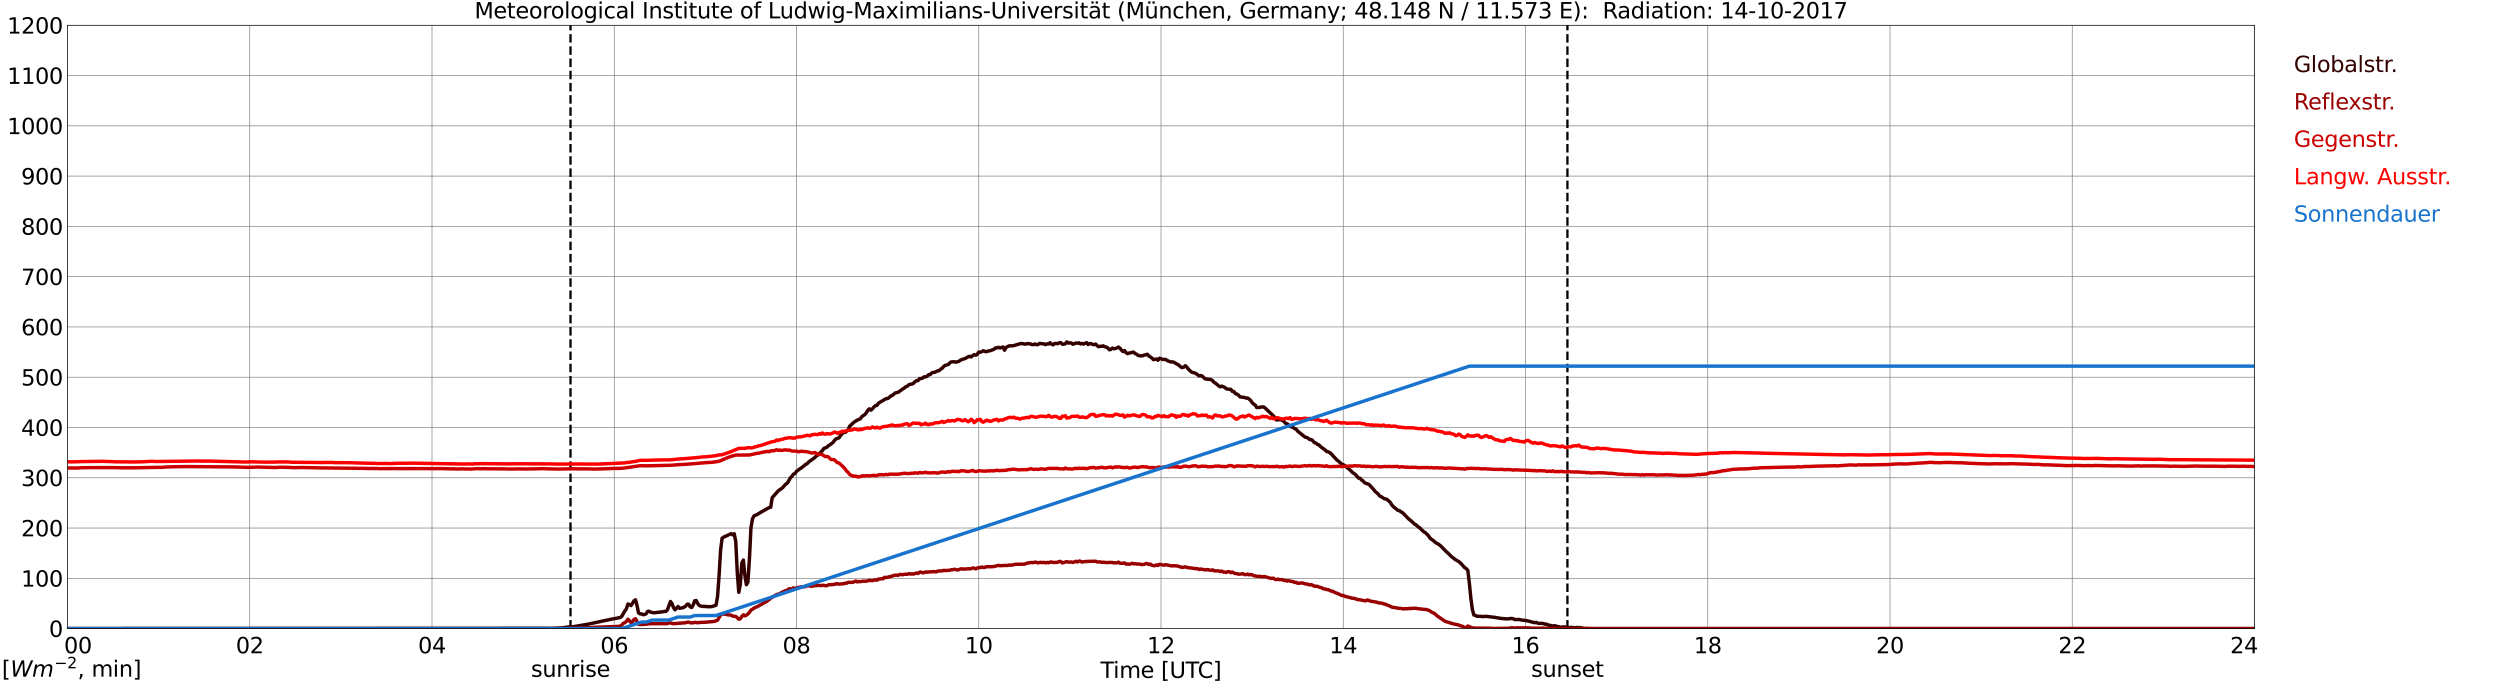 <?xml version="1.0" encoding="utf-8" standalone="no"?>
<!DOCTYPE svg PUBLIC "-//W3C//DTD SVG 1.1//EN"
  "http://www.w3.org/Graphics/SVG/1.1/DTD/svg11.dtd">
<svg xmlns:xlink="http://www.w3.org/1999/xlink" width="1085.4pt" height="296.64pt" viewBox="0 0 1085.4 296.64" xmlns="http://www.w3.org/2000/svg" version="1.1">
 <defs>
  <style type="text/css">*{stroke-linejoin: round; stroke-linecap: butt}</style>
 </defs>
 <g id="figure_1">
  <g id="patch_1">
   <path d="M 0 296.64 
L 1085.4 296.64 
L 1085.4 0 
L 0 0 
z
" style="fill: #ffffff"/>
  </g>
  <g id="axes_1">
   <g id="patch_2">
    <path d="M 29.306 272.909 
L 978.814 272.909 
L 978.814 10.976 
L 29.306 10.976 
z
" style="fill: #ffffff"/>
   </g>
   <g id="patch_3">
    <path d="M 978.814 272.909 
L 978.814 272.909 
L 978.814 10.976 
L 978.814 10.976 
z
" clip-path="url(#p723efb8709)" style="fill: #d3d3d3; opacity: 0.25; stroke: #d3d3d3; stroke-linejoin: miter"/>
   </g>
   <g id="matplotlib.axis_1">
    <g id="xtick_1">
     <g id="line2d_1">
      <path d="M 29.306 272.909 
L 29.306 10.976 
" clip-path="url(#p723efb8709)" style="fill: none; stroke: #808080; stroke-width: 0.3; stroke-linecap: square"/>
     </g>
     <g id="line2d_2"/>
     <g id="text_1">
      <!--    00 -->
      <g transform="translate(18.733 283.627) scale(0.095 -0.095)">
       <defs>
        <path id="DejaVuSans-20" transform="scale(0.016)"/>
        <path id="DejaVuSans-30" d="M 2034 4250 
Q 1547 4250 1301 3770 
Q 1056 3291 1056 2328 
Q 1056 1369 1301 889 
Q 1547 409 2034 409 
Q 2525 409 2770 889 
Q 3016 1369 3016 2328 
Q 3016 3291 2770 3770 
Q 2525 4250 2034 4250 
z
M 2034 4750 
Q 2819 4750 3233 4129 
Q 3647 3509 3647 2328 
Q 3647 1150 3233 529 
Q 2819 -91 2034 -91 
Q 1250 -91 836 529 
Q 422 1150 422 2328 
Q 422 3509 836 4129 
Q 1250 4750 2034 4750 
z
" transform="scale(0.016)"/>
       </defs>
       <use xlink:href="#DejaVuSans-20"/>
       <use xlink:href="#DejaVuSans-20" transform="translate(31.787 0)"/>
       <use xlink:href="#DejaVuSans-20" transform="translate(63.574 0)"/>
       <use xlink:href="#DejaVuSans-30" transform="translate(95.361 0)"/>
       <use xlink:href="#DejaVuSans-30" transform="translate(158.984 0)"/>
      </g>
     </g>
    </g>
    <g id="xtick_2">
     <g id="line2d_3">
      <path d="M 108.431 272.909 
L 108.431 10.976 
" clip-path="url(#p723efb8709)" style="fill: none; stroke: #808080; stroke-width: 0.3; stroke-linecap: square"/>
     </g>
     <g id="line2d_4"/>
     <g id="text_2">
      <!-- 02 -->
      <g transform="translate(102.387 283.627) scale(0.095 -0.095)">
       <defs>
        <path id="DejaVuSans-32" d="M 1228 531 
L 3431 531 
L 3431 0 
L 469 0 
L 469 531 
Q 828 903 1448 1529 
Q 2069 2156 2228 2338 
Q 2531 2678 2651 2914 
Q 2772 3150 2772 3378 
Q 2772 3750 2511 3984 
Q 2250 4219 1831 4219 
Q 1534 4219 1204 4116 
Q 875 4013 500 3803 
L 500 4441 
Q 881 4594 1212 4672 
Q 1544 4750 1819 4750 
Q 2544 4750 2975 4387 
Q 3406 4025 3406 3419 
Q 3406 3131 3298 2873 
Q 3191 2616 2906 2266 
Q 2828 2175 2409 1742 
Q 1991 1309 1228 531 
z
" transform="scale(0.016)"/>
       </defs>
       <use xlink:href="#DejaVuSans-30"/>
       <use xlink:href="#DejaVuSans-32" transform="translate(63.623 0)"/>
      </g>
     </g>
    </g>
    <g id="xtick_3">
     <g id="line2d_5">
      <path d="M 187.557 272.909 
L 187.557 10.976 
" clip-path="url(#p723efb8709)" style="fill: none; stroke: #808080; stroke-width: 0.3; stroke-linecap: square"/>
     </g>
     <g id="line2d_6"/>
     <g id="text_3">
      <!-- 04 -->
      <g transform="translate(181.513 283.627) scale(0.095 -0.095)">
       <defs>
        <path id="DejaVuSans-34" d="M 2419 4116 
L 825 1625 
L 2419 1625 
L 2419 4116 
z
M 2253 4666 
L 3047 4666 
L 3047 1625 
L 3713 1625 
L 3713 1100 
L 3047 1100 
L 3047 0 
L 2419 0 
L 2419 1100 
L 313 1100 
L 313 1709 
L 2253 4666 
z
" transform="scale(0.016)"/>
       </defs>
       <use xlink:href="#DejaVuSans-30"/>
       <use xlink:href="#DejaVuSans-34" transform="translate(63.623 0)"/>
      </g>
     </g>
    </g>
    <g id="xtick_4">
     <g id="line2d_7">
      <path d="M 266.683 272.909 
L 266.683 10.976 
" clip-path="url(#p723efb8709)" style="fill: none; stroke: #808080; stroke-width: 0.3; stroke-linecap: square"/>
     </g>
     <g id="line2d_8"/>
     <g id="text_4">
      <!-- 06 -->
      <g transform="translate(260.638 283.627) scale(0.095 -0.095)">
       <defs>
        <path id="DejaVuSans-36" d="M 2113 2584 
Q 1688 2584 1439 2293 
Q 1191 2003 1191 1497 
Q 1191 994 1439 701 
Q 1688 409 2113 409 
Q 2538 409 2786 701 
Q 3034 994 3034 1497 
Q 3034 2003 2786 2293 
Q 2538 2584 2113 2584 
z
M 3366 4563 
L 3366 3988 
Q 3128 4100 2886 4159 
Q 2644 4219 2406 4219 
Q 1781 4219 1451 3797 
Q 1122 3375 1075 2522 
Q 1259 2794 1537 2939 
Q 1816 3084 2150 3084 
Q 2853 3084 3261 2657 
Q 3669 2231 3669 1497 
Q 3669 778 3244 343 
Q 2819 -91 2113 -91 
Q 1303 -91 875 529 
Q 447 1150 447 2328 
Q 447 3434 972 4092 
Q 1497 4750 2381 4750 
Q 2619 4750 2861 4703 
Q 3103 4656 3366 4563 
z
" transform="scale(0.016)"/>
       </defs>
       <use xlink:href="#DejaVuSans-30"/>
       <use xlink:href="#DejaVuSans-36" transform="translate(63.623 0)"/>
      </g>
     </g>
    </g>
    <g id="xtick_5">
     <g id="line2d_9">
      <path d="M 345.808 272.909 
L 345.808 10.976 
" clip-path="url(#p723efb8709)" style="fill: none; stroke: #808080; stroke-width: 0.3; stroke-linecap: square"/>
     </g>
     <g id="line2d_10"/>
     <g id="text_5">
      <!-- 08 -->
      <g transform="translate(339.764 283.627) scale(0.095 -0.095)">
       <defs>
        <path id="DejaVuSans-38" d="M 2034 2216 
Q 1584 2216 1326 1975 
Q 1069 1734 1069 1313 
Q 1069 891 1326 650 
Q 1584 409 2034 409 
Q 2484 409 2743 651 
Q 3003 894 3003 1313 
Q 3003 1734 2745 1975 
Q 2488 2216 2034 2216 
z
M 1403 2484 
Q 997 2584 770 2862 
Q 544 3141 544 3541 
Q 544 4100 942 4425 
Q 1341 4750 2034 4750 
Q 2731 4750 3128 4425 
Q 3525 4100 3525 3541 
Q 3525 3141 3298 2862 
Q 3072 2584 2669 2484 
Q 3125 2378 3379 2068 
Q 3634 1759 3634 1313 
Q 3634 634 3220 271 
Q 2806 -91 2034 -91 
Q 1263 -91 848 271 
Q 434 634 434 1313 
Q 434 1759 690 2068 
Q 947 2378 1403 2484 
z
M 1172 3481 
Q 1172 3119 1398 2916 
Q 1625 2713 2034 2713 
Q 2441 2713 2670 2916 
Q 2900 3119 2900 3481 
Q 2900 3844 2670 4047 
Q 2441 4250 2034 4250 
Q 1625 4250 1398 4047 
Q 1172 3844 1172 3481 
z
" transform="scale(0.016)"/>
       </defs>
       <use xlink:href="#DejaVuSans-30"/>
       <use xlink:href="#DejaVuSans-38" transform="translate(63.623 0)"/>
      </g>
     </g>
    </g>
    <g id="xtick_6">
     <g id="line2d_11">
      <path d="M 424.934 272.909 
L 424.934 10.976 
" clip-path="url(#p723efb8709)" style="fill: none; stroke: #808080; stroke-width: 0.3; stroke-linecap: square"/>
     </g>
     <g id="line2d_12"/>
     <g id="text_6">
      <!-- 10 -->
      <g transform="translate(418.89 283.627) scale(0.095 -0.095)">
       <defs>
        <path id="DejaVuSans-31" d="M 794 531 
L 1825 531 
L 1825 4091 
L 703 3866 
L 703 4441 
L 1819 4666 
L 2450 4666 
L 2450 531 
L 3481 531 
L 3481 0 
L 794 0 
L 794 531 
z
" transform="scale(0.016)"/>
       </defs>
       <use xlink:href="#DejaVuSans-31"/>
       <use xlink:href="#DejaVuSans-30" transform="translate(63.623 0)"/>
      </g>
     </g>
    </g>
    <g id="xtick_7">
     <g id="line2d_13">
      <path d="M 504.06 272.909 
L 504.06 10.976 
" clip-path="url(#p723efb8709)" style="fill: none; stroke: #808080; stroke-width: 0.3; stroke-linecap: square"/>
     </g>
     <g id="line2d_14"/>
     <g id="text_7">
      <!-- 12 -->
      <g transform="translate(498.015 283.627) scale(0.095 -0.095)">
       <use xlink:href="#DejaVuSans-31"/>
       <use xlink:href="#DejaVuSans-32" transform="translate(63.623 0)"/>
      </g>
     </g>
    </g>
    <g id="xtick_8">
     <g id="line2d_15">
      <path d="M 583.185 272.909 
L 583.185 10.976 
" clip-path="url(#p723efb8709)" style="fill: none; stroke: #808080; stroke-width: 0.3; stroke-linecap: square"/>
     </g>
     <g id="line2d_16"/>
     <g id="text_8">
      <!-- 14 -->
      <g transform="translate(577.141 283.627) scale(0.095 -0.095)">
       <use xlink:href="#DejaVuSans-31"/>
       <use xlink:href="#DejaVuSans-34" transform="translate(63.623 0)"/>
      </g>
     </g>
    </g>
    <g id="xtick_9">
     <g id="line2d_17">
      <path d="M 662.311 272.909 
L 662.311 10.976 
" clip-path="url(#p723efb8709)" style="fill: none; stroke: #808080; stroke-width: 0.3; stroke-linecap: square"/>
     </g>
     <g id="line2d_18"/>
     <g id="text_9">
      <!-- 16 -->
      <g transform="translate(656.267 283.627) scale(0.095 -0.095)">
       <use xlink:href="#DejaVuSans-31"/>
       <use xlink:href="#DejaVuSans-36" transform="translate(63.623 0)"/>
      </g>
     </g>
    </g>
    <g id="xtick_10">
     <g id="line2d_19">
      <path d="M 741.437 272.909 
L 741.437 10.976 
" clip-path="url(#p723efb8709)" style="fill: none; stroke: #808080; stroke-width: 0.3; stroke-linecap: square"/>
     </g>
     <g id="line2d_20"/>
     <g id="text_10">
      <!-- 18 -->
      <g transform="translate(735.392 283.627) scale(0.095 -0.095)">
       <use xlink:href="#DejaVuSans-31"/>
       <use xlink:href="#DejaVuSans-38" transform="translate(63.623 0)"/>
      </g>
     </g>
    </g>
    <g id="xtick_11">
     <g id="line2d_21">
      <path d="M 820.562 272.909 
L 820.562 10.976 
" clip-path="url(#p723efb8709)" style="fill: none; stroke: #808080; stroke-width: 0.3; stroke-linecap: square"/>
     </g>
     <g id="line2d_22"/>
     <g id="text_11">
      <!-- 20 -->
      <g transform="translate(814.518 283.627) scale(0.095 -0.095)">
       <use xlink:href="#DejaVuSans-32"/>
       <use xlink:href="#DejaVuSans-30" transform="translate(63.623 0)"/>
      </g>
     </g>
    </g>
    <g id="xtick_12">
     <g id="line2d_23">
      <path d="M 899.688 272.909 
L 899.688 10.976 
" clip-path="url(#p723efb8709)" style="fill: none; stroke: #808080; stroke-width: 0.3; stroke-linecap: square"/>
     </g>
     <g id="line2d_24"/>
     <g id="text_12">
      <!-- 22 -->
      <g transform="translate(893.644 283.627) scale(0.095 -0.095)">
       <use xlink:href="#DejaVuSans-32"/>
       <use xlink:href="#DejaVuSans-32" transform="translate(63.623 0)"/>
      </g>
     </g>
    </g>
    <g id="xtick_13">
     <g id="line2d_25">
      <path d="M 978.814 272.909 
L 978.814 10.976 
" clip-path="url(#p723efb8709)" style="fill: none; stroke: #808080; stroke-width: 0.3; stroke-linecap: square"/>
     </g>
     <g id="line2d_26"/>
     <g id="text_13">
      <!-- 24    -->
      <g transform="translate(968.241 283.627) scale(0.095 -0.095)">
       <use xlink:href="#DejaVuSans-32"/>
       <use xlink:href="#DejaVuSans-34" transform="translate(63.623 0)"/>
       <use xlink:href="#DejaVuSans-20" transform="translate(127.246 0)"/>
       <use xlink:href="#DejaVuSans-20" transform="translate(159.033 0)"/>
       <use xlink:href="#DejaVuSans-20" transform="translate(190.82 0)"/>
      </g>
     </g>
    </g>
    <g id="text_14">
     <!-- Time [UTC] -->
     <g transform="translate(477.806 294.322) scale(0.095 -0.095)">
      <defs>
       <path id="DejaVuSans-54" d="M -19 4666 
L 3928 4666 
L 3928 4134 
L 2272 4134 
L 2272 0 
L 1638 0 
L 1638 4134 
L -19 4134 
L -19 4666 
z
" transform="scale(0.016)"/>
       <path id="DejaVuSans-69" d="M 603 3500 
L 1178 3500 
L 1178 0 
L 603 0 
L 603 3500 
z
M 603 4863 
L 1178 4863 
L 1178 4134 
L 603 4134 
L 603 4863 
z
" transform="scale(0.016)"/>
       <path id="DejaVuSans-6d" d="M 3328 2828 
Q 3544 3216 3844 3400 
Q 4144 3584 4550 3584 
Q 5097 3584 5394 3201 
Q 5691 2819 5691 2113 
L 5691 0 
L 5113 0 
L 5113 2094 
Q 5113 2597 4934 2840 
Q 4756 3084 4391 3084 
Q 3944 3084 3684 2787 
Q 3425 2491 3425 1978 
L 3425 0 
L 2847 0 
L 2847 2094 
Q 2847 2600 2669 2842 
Q 2491 3084 2119 3084 
Q 1678 3084 1418 2786 
Q 1159 2488 1159 1978 
L 1159 0 
L 581 0 
L 581 3500 
L 1159 3500 
L 1159 2956 
Q 1356 3278 1631 3431 
Q 1906 3584 2284 3584 
Q 2666 3584 2933 3390 
Q 3200 3197 3328 2828 
z
" transform="scale(0.016)"/>
       <path id="DejaVuSans-65" d="M 3597 1894 
L 3597 1613 
L 953 1613 
Q 991 1019 1311 708 
Q 1631 397 2203 397 
Q 2534 397 2845 478 
Q 3156 559 3463 722 
L 3463 178 
Q 3153 47 2828 -22 
Q 2503 -91 2169 -91 
Q 1331 -91 842 396 
Q 353 884 353 1716 
Q 353 2575 817 3079 
Q 1281 3584 2069 3584 
Q 2775 3584 3186 3129 
Q 3597 2675 3597 1894 
z
M 3022 2063 
Q 3016 2534 2758 2815 
Q 2500 3097 2075 3097 
Q 1594 3097 1305 2825 
Q 1016 2553 972 2059 
L 3022 2063 
z
" transform="scale(0.016)"/>
       <path id="DejaVuSans-5b" d="M 550 4863 
L 1875 4863 
L 1875 4416 
L 1125 4416 
L 1125 -397 
L 1875 -397 
L 1875 -844 
L 550 -844 
L 550 4863 
z
" transform="scale(0.016)"/>
       <path id="DejaVuSans-55" d="M 556 4666 
L 1191 4666 
L 1191 1831 
Q 1191 1081 1462 751 
Q 1734 422 2344 422 
Q 2950 422 3222 751 
Q 3494 1081 3494 1831 
L 3494 4666 
L 4128 4666 
L 4128 1753 
Q 4128 841 3676 375 
Q 3225 -91 2344 -91 
Q 1459 -91 1007 375 
Q 556 841 556 1753 
L 556 4666 
z
" transform="scale(0.016)"/>
       <path id="DejaVuSans-43" d="M 4122 4306 
L 4122 3641 
Q 3803 3938 3442 4084 
Q 3081 4231 2675 4231 
Q 1875 4231 1450 3742 
Q 1025 3253 1025 2328 
Q 1025 1406 1450 917 
Q 1875 428 2675 428 
Q 3081 428 3442 575 
Q 3803 722 4122 1019 
L 4122 359 
Q 3791 134 3420 21 
Q 3050 -91 2638 -91 
Q 1578 -91 968 557 
Q 359 1206 359 2328 
Q 359 3453 968 4101 
Q 1578 4750 2638 4750 
Q 3056 4750 3426 4639 
Q 3797 4528 4122 4306 
z
" transform="scale(0.016)"/>
       <path id="DejaVuSans-5d" d="M 1947 4863 
L 1947 -844 
L 622 -844 
L 622 -397 
L 1369 -397 
L 1369 4416 
L 622 4416 
L 622 4863 
L 1947 4863 
z
" transform="scale(0.016)"/>
      </defs>
      <use xlink:href="#DejaVuSans-54"/>
      <use xlink:href="#DejaVuSans-69" transform="translate(57.959 0)"/>
      <use xlink:href="#DejaVuSans-6d" transform="translate(85.742 0)"/>
      <use xlink:href="#DejaVuSans-65" transform="translate(183.154 0)"/>
      <use xlink:href="#DejaVuSans-20" transform="translate(244.678 0)"/>
      <use xlink:href="#DejaVuSans-5b" transform="translate(276.465 0)"/>
      <use xlink:href="#DejaVuSans-55" transform="translate(315.479 0)"/>
      <use xlink:href="#DejaVuSans-54" transform="translate(388.672 0)"/>
      <use xlink:href="#DejaVuSans-43" transform="translate(443.881 0)"/>
      <use xlink:href="#DejaVuSans-5d" transform="translate(513.705 0)"/>
     </g>
    </g>
   </g>
   <g id="matplotlib.axis_2">
    <g id="ytick_1">
     <g id="line2d_27">
      <path d="M 29.306 272.909 
L 978.814 272.909 
" clip-path="url(#p723efb8709)" style="fill: none; stroke: #808080; stroke-width: 0.3; stroke-linecap: square"/>
     </g>
     <g id="line2d_28"/>
     <g id="text_15">
      <!-- 0 -->
      <g transform="translate(21.261 276.518) scale(0.095 -0.095)">
       <use xlink:href="#DejaVuSans-30"/>
      </g>
     </g>
    </g>
    <g id="ytick_2">
     <g id="line2d_29">
      <path d="M 29.306 251.081 
L 978.814 251.081 
" clip-path="url(#p723efb8709)" style="fill: none; stroke: #808080; stroke-width: 0.3; stroke-linecap: square"/>
     </g>
     <g id="line2d_30"/>
     <g id="text_16">
      <!-- 100 -->
      <g transform="translate(9.173 254.69) scale(0.095 -0.095)">
       <use xlink:href="#DejaVuSans-31"/>
       <use xlink:href="#DejaVuSans-30" transform="translate(63.623 0)"/>
       <use xlink:href="#DejaVuSans-30" transform="translate(127.246 0)"/>
      </g>
     </g>
    </g>
    <g id="ytick_3">
     <g id="line2d_31">
      <path d="M 29.306 229.253 
L 978.814 229.253 
" clip-path="url(#p723efb8709)" style="fill: none; stroke: #808080; stroke-width: 0.3; stroke-linecap: square"/>
     </g>
     <g id="line2d_32"/>
     <g id="text_17">
      <!-- 200 -->
      <g transform="translate(9.173 232.863) scale(0.095 -0.095)">
       <use xlink:href="#DejaVuSans-32"/>
       <use xlink:href="#DejaVuSans-30" transform="translate(63.623 0)"/>
       <use xlink:href="#DejaVuSans-30" transform="translate(127.246 0)"/>
      </g>
     </g>
    </g>
    <g id="ytick_4">
     <g id="line2d_33">
      <path d="M 29.306 207.426 
L 978.814 207.426 
" clip-path="url(#p723efb8709)" style="fill: none; stroke: #808080; stroke-width: 0.3; stroke-linecap: square"/>
     </g>
     <g id="line2d_34"/>
     <g id="text_18">
      <!-- 300 -->
      <g transform="translate(9.173 211.035) scale(0.095 -0.095)">
       <defs>
        <path id="DejaVuSans-33" d="M 2597 2516 
Q 3050 2419 3304 2112 
Q 3559 1806 3559 1356 
Q 3559 666 3084 287 
Q 2609 -91 1734 -91 
Q 1441 -91 1130 -33 
Q 819 25 488 141 
L 488 750 
Q 750 597 1062 519 
Q 1375 441 1716 441 
Q 2309 441 2620 675 
Q 2931 909 2931 1356 
Q 2931 1769 2642 2001 
Q 2353 2234 1838 2234 
L 1294 2234 
L 1294 2753 
L 1863 2753 
Q 2328 2753 2575 2939 
Q 2822 3125 2822 3475 
Q 2822 3834 2567 4026 
Q 2313 4219 1838 4219 
Q 1578 4219 1281 4162 
Q 984 4106 628 3988 
L 628 4550 
Q 988 4650 1302 4700 
Q 1616 4750 1894 4750 
Q 2613 4750 3031 4423 
Q 3450 4097 3450 3541 
Q 3450 3153 3228 2886 
Q 3006 2619 2597 2516 
z
" transform="scale(0.016)"/>
       </defs>
       <use xlink:href="#DejaVuSans-33"/>
       <use xlink:href="#DejaVuSans-30" transform="translate(63.623 0)"/>
       <use xlink:href="#DejaVuSans-30" transform="translate(127.246 0)"/>
      </g>
     </g>
    </g>
    <g id="ytick_5">
     <g id="line2d_35">
      <path d="M 29.306 185.598 
L 978.814 185.598 
" clip-path="url(#p723efb8709)" style="fill: none; stroke: #808080; stroke-width: 0.3; stroke-linecap: square"/>
     </g>
     <g id="line2d_36"/>
     <g id="text_19">
      <!-- 400 -->
      <g transform="translate(9.173 189.207) scale(0.095 -0.095)">
       <use xlink:href="#DejaVuSans-34"/>
       <use xlink:href="#DejaVuSans-30" transform="translate(63.623 0)"/>
       <use xlink:href="#DejaVuSans-30" transform="translate(127.246 0)"/>
      </g>
     </g>
    </g>
    <g id="ytick_6">
     <g id="line2d_37">
      <path d="M 29.306 163.77 
L 978.814 163.77 
" clip-path="url(#p723efb8709)" style="fill: none; stroke: #808080; stroke-width: 0.3; stroke-linecap: square"/>
     </g>
     <g id="line2d_38"/>
     <g id="text_20">
      <!-- 500 -->
      <g transform="translate(9.173 167.379) scale(0.095 -0.095)">
       <defs>
        <path id="DejaVuSans-35" d="M 691 4666 
L 3169 4666 
L 3169 4134 
L 1269 4134 
L 1269 2991 
Q 1406 3038 1543 3061 
Q 1681 3084 1819 3084 
Q 2600 3084 3056 2656 
Q 3513 2228 3513 1497 
Q 3513 744 3044 326 
Q 2575 -91 1722 -91 
Q 1428 -91 1123 -41 
Q 819 9 494 109 
L 494 744 
Q 775 591 1075 516 
Q 1375 441 1709 441 
Q 2250 441 2565 725 
Q 2881 1009 2881 1497 
Q 2881 1984 2565 2268 
Q 2250 2553 1709 2553 
Q 1456 2553 1204 2497 
Q 953 2441 691 2322 
L 691 4666 
z
" transform="scale(0.016)"/>
       </defs>
       <use xlink:href="#DejaVuSans-35"/>
       <use xlink:href="#DejaVuSans-30" transform="translate(63.623 0)"/>
       <use xlink:href="#DejaVuSans-30" transform="translate(127.246 0)"/>
      </g>
     </g>
    </g>
    <g id="ytick_7">
     <g id="line2d_39">
      <path d="M 29.306 141.942 
L 978.814 141.942 
" clip-path="url(#p723efb8709)" style="fill: none; stroke: #808080; stroke-width: 0.3; stroke-linecap: square"/>
     </g>
     <g id="line2d_40"/>
     <g id="text_21">
      <!-- 600 -->
      <g transform="translate(9.173 145.551) scale(0.095 -0.095)">
       <use xlink:href="#DejaVuSans-36"/>
       <use xlink:href="#DejaVuSans-30" transform="translate(63.623 0)"/>
       <use xlink:href="#DejaVuSans-30" transform="translate(127.246 0)"/>
      </g>
     </g>
    </g>
    <g id="ytick_8">
     <g id="line2d_41">
      <path d="M 29.306 120.114 
L 978.814 120.114 
" clip-path="url(#p723efb8709)" style="fill: none; stroke: #808080; stroke-width: 0.3; stroke-linecap: square"/>
     </g>
     <g id="line2d_42"/>
     <g id="text_22">
      <!-- 700 -->
      <g transform="translate(9.173 123.724) scale(0.095 -0.095)">
       <defs>
        <path id="DejaVuSans-37" d="M 525 4666 
L 3525 4666 
L 3525 4397 
L 1831 0 
L 1172 0 
L 2766 4134 
L 525 4134 
L 525 4666 
z
" transform="scale(0.016)"/>
       </defs>
       <use xlink:href="#DejaVuSans-37"/>
       <use xlink:href="#DejaVuSans-30" transform="translate(63.623 0)"/>
       <use xlink:href="#DejaVuSans-30" transform="translate(127.246 0)"/>
      </g>
     </g>
    </g>
    <g id="ytick_9">
     <g id="line2d_43">
      <path d="M 29.306 98.287 
L 978.814 98.287 
" clip-path="url(#p723efb8709)" style="fill: none; stroke: #808080; stroke-width: 0.3; stroke-linecap: square"/>
     </g>
     <g id="line2d_44"/>
     <g id="text_23">
      <!-- 800 -->
      <g transform="translate(9.173 101.896) scale(0.095 -0.095)">
       <use xlink:href="#DejaVuSans-38"/>
       <use xlink:href="#DejaVuSans-30" transform="translate(63.623 0)"/>
       <use xlink:href="#DejaVuSans-30" transform="translate(127.246 0)"/>
      </g>
     </g>
    </g>
    <g id="ytick_10">
     <g id="line2d_45">
      <path d="M 29.306 76.459 
L 978.814 76.459 
" clip-path="url(#p723efb8709)" style="fill: none; stroke: #808080; stroke-width: 0.3; stroke-linecap: square"/>
     </g>
     <g id="line2d_46"/>
     <g id="text_24">
      <!-- 900 -->
      <g transform="translate(9.173 80.068) scale(0.095 -0.095)">
       <defs>
        <path id="DejaVuSans-39" d="M 703 97 
L 703 672 
Q 941 559 1184 500 
Q 1428 441 1663 441 
Q 2288 441 2617 861 
Q 2947 1281 2994 2138 
Q 2813 1869 2534 1725 
Q 2256 1581 1919 1581 
Q 1219 1581 811 2004 
Q 403 2428 403 3163 
Q 403 3881 828 4315 
Q 1253 4750 1959 4750 
Q 2769 4750 3195 4129 
Q 3622 3509 3622 2328 
Q 3622 1225 3098 567 
Q 2575 -91 1691 -91 
Q 1453 -91 1209 -44 
Q 966 3 703 97 
z
M 1959 2075 
Q 2384 2075 2632 2365 
Q 2881 2656 2881 3163 
Q 2881 3666 2632 3958 
Q 2384 4250 1959 4250 
Q 1534 4250 1286 3958 
Q 1038 3666 1038 3163 
Q 1038 2656 1286 2365 
Q 1534 2075 1959 2075 
z
" transform="scale(0.016)"/>
       </defs>
       <use xlink:href="#DejaVuSans-39"/>
       <use xlink:href="#DejaVuSans-30" transform="translate(63.623 0)"/>
       <use xlink:href="#DejaVuSans-30" transform="translate(127.246 0)"/>
      </g>
     </g>
    </g>
    <g id="ytick_11">
     <g id="line2d_47">
      <path d="M 29.306 54.631 
L 978.814 54.631 
" clip-path="url(#p723efb8709)" style="fill: none; stroke: #808080; stroke-width: 0.3; stroke-linecap: square"/>
     </g>
     <g id="line2d_48"/>
     <g id="text_25">
      <!-- 1000 -->
      <g transform="translate(3.128 58.24) scale(0.095 -0.095)">
       <use xlink:href="#DejaVuSans-31"/>
       <use xlink:href="#DejaVuSans-30" transform="translate(63.623 0)"/>
       <use xlink:href="#DejaVuSans-30" transform="translate(127.246 0)"/>
       <use xlink:href="#DejaVuSans-30" transform="translate(190.869 0)"/>
      </g>
     </g>
    </g>
    <g id="ytick_12">
     <g id="line2d_49">
      <path d="M 29.306 32.803 
L 978.814 32.803 
" clip-path="url(#p723efb8709)" style="fill: none; stroke: #808080; stroke-width: 0.3; stroke-linecap: square"/>
     </g>
     <g id="line2d_50"/>
     <g id="text_26">
      <!-- 1100 -->
      <g transform="translate(3.128 36.413) scale(0.095 -0.095)">
       <use xlink:href="#DejaVuSans-31"/>
       <use xlink:href="#DejaVuSans-31" transform="translate(63.623 0)"/>
       <use xlink:href="#DejaVuSans-30" transform="translate(127.246 0)"/>
       <use xlink:href="#DejaVuSans-30" transform="translate(190.869 0)"/>
      </g>
     </g>
    </g>
    <g id="ytick_13">
     <g id="line2d_51">
      <path d="M 29.306 10.976 
L 978.814 10.976 
" clip-path="url(#p723efb8709)" style="fill: none; stroke: #808080; stroke-width: 0.3; stroke-linecap: square"/>
     </g>
     <g id="line2d_52"/>
     <g id="text_27">
      <!-- 1200 -->
      <g transform="translate(3.128 14.585) scale(0.095 -0.095)">
       <use xlink:href="#DejaVuSans-31"/>
       <use xlink:href="#DejaVuSans-32" transform="translate(63.623 0)"/>
       <use xlink:href="#DejaVuSans-30" transform="translate(127.246 0)"/>
       <use xlink:href="#DejaVuSans-30" transform="translate(190.869 0)"/>
      </g>
     </g>
    </g>
   </g>
   <g id="line2d_53">
    <path d="M 247.693 272.909 
L 247.693 10.976 
" clip-path="url(#p723efb8709)" style="fill: none; stroke-dasharray: 3.7,1.6; stroke-dashoffset: 0; stroke: #000000"/>
   </g>
   <g id="line2d_54">
    <path d="M 680.51 272.909 
L 680.51 10.976 
" clip-path="url(#p723efb8709)" style="fill: none; stroke-dasharray: 3.7,1.6; stroke-dashoffset: 0; stroke: #000000"/>
   </g>
   <g id="line2d_55">
    <path d="M 29.306 272.909 
L 233.714 272.8 
L 236.351 272.8 
L 239.648 272.821 
L 244.264 272.568 
L 246.901 272.164 
L 248.88 272.101 
L 255.473 270.96 
L 265.364 268.844 
L 267.342 268.484 
L 269.32 268.083 
L 269.98 267.533 
L 271.298 265.228 
L 271.958 264.317 
L 272.617 262.246 
L 273.277 262.414 
L 273.936 262.923 
L 275.255 260.893 
L 275.914 260.406 
L 276.573 262.901 
L 277.233 266.094 
L 277.892 266.518 
L 278.552 266.539 
L 279.211 266.878 
L 279.87 266.793 
L 280.53 266.476 
L 281.189 265.439 
L 281.849 265.376 
L 282.508 265.778 
L 283.827 266.053 
L 287.783 265.61 
L 288.442 265.461 
L 289.102 265.439 
L 289.761 264.826 
L 291.08 261.146 
L 291.739 262.034 
L 292.399 263.748 
L 293.058 264.763 
L 294.377 263.324 
L 295.036 264.108 
L 296.355 263.874 
L 297.014 263.599 
L 297.674 263.176 
L 298.333 262.309 
L 298.992 262.351 
L 299.652 263.494 
L 300.311 263.748 
L 300.971 262.584 
L 301.63 260.807 
L 302.289 260.744 
L 302.949 262.139 
L 303.608 262.859 
L 304.267 263.134 
L 304.927 263.261 
L 306.246 263.283 
L 306.905 263.388 
L 308.224 263.388 
L 308.883 263.388 
L 310.202 262.986 
L 310.861 262.774 
L 311.521 259.053 
L 312.18 250.147 
L 312.839 239.002 
L 313.499 233.691 
L 314.158 233.206 
L 317.455 231.683 
L 318.114 232.233 
L 318.774 231.724 
L 319.433 235.129 
L 320.093 248.582 
L 320.752 257.169 
L 321.411 253.785 
L 322.071 244.415 
L 322.73 243.147 
L 323.39 249.767 
L 324.049 253.849 
L 324.708 252.727 
L 325.368 242.682 
L 326.027 229.207 
L 326.686 225.296 
L 327.346 223.984 
L 328.665 223.412 
L 330.643 222.207 
L 332.621 221.107 
L 333.94 220.367 
L 334.599 220.241 
L 335.258 216.074 
L 337.896 213.09 
L 339.215 212.182 
L 339.874 211.673 
L 340.533 210.828 
L 341.193 210.171 
L 341.852 209.748 
L 343.171 207.423 
L 343.83 206.83 
L 344.49 205.836 
L 345.149 205.625 
L 345.808 204.651 
L 347.127 203.658 
L 348.446 202.748 
L 349.765 201.628 
L 350.424 201.309 
L 351.083 200.591 
L 353.721 198.688 
L 354.38 198.011 
L 355.04 197.629 
L 356.359 196.276 
L 357.018 195.663 
L 357.677 194.711 
L 358.996 194.183 
L 359.655 193.484 
L 360.315 193.146 
L 361.634 192.131 
L 362.293 191.242 
L 362.952 190.544 
L 364.271 190.101 
L 364.93 189.084 
L 366.249 187.647 
L 366.909 187.752 
L 368.227 186.611 
L 368.887 185.046 
L 370.865 183.225 
L 372.184 182.4 
L 373.502 181.83 
L 374.162 180.898 
L 375.481 179.968 
L 376.14 179.165 
L 376.799 178.106 
L 377.459 177.493 
L 378.118 178.065 
L 378.777 177.515 
L 379.437 176.69 
L 380.096 176.098 
L 380.756 176.013 
L 381.415 175.02 
L 384.712 173.073 
L 385.371 173.051 
L 386.031 172.608 
L 386.69 171.931 
L 387.349 171.72 
L 388.668 170.62 
L 389.987 170.281 
L 391.965 168.865 
L 392.624 168.483 
L 393.284 167.891 
L 393.943 167.638 
L 394.603 167.025 
L 395.262 166.813 
L 395.921 166.749 
L 396.581 166.433 
L 397.24 165.691 
L 397.899 165.27 
L 398.559 165.248 
L 399.218 164.381 
L 399.878 164.359 
L 400.537 164.169 
L 401.196 163.619 
L 401.856 163.639 
L 402.515 163.323 
L 403.175 162.687 
L 403.834 162.646 
L 404.493 161.947 
L 405.153 161.672 
L 405.812 161.653 
L 407.131 160.996 
L 407.79 160.891 
L 408.45 160.214 
L 409.109 159.832 
L 409.768 159.051 
L 410.428 158.606 
L 411.746 158.248 
L 412.406 157.505 
L 413.065 157.104 
L 414.384 157.062 
L 415.043 157.274 
L 416.362 156.829 
L 417.022 156.364 
L 417.681 156.067 
L 419 155.665 
L 420.318 154.925 
L 420.978 154.694 
L 421.637 154.969 
L 422.297 154.375 
L 422.956 153.952 
L 423.615 154.227 
L 424.275 153.825 
L 424.934 152.874 
L 425.593 152.917 
L 426.253 152.662 
L 426.912 152.282 
L 427.572 152.579 
L 428.231 152.706 
L 428.89 152.409 
L 429.55 152.367 
L 431.528 151.669 
L 432.187 151.034 
L 432.847 151.055 
L 433.506 150.758 
L 434.165 151.077 
L 435.484 150.654 
L 436.144 152.048 
L 436.803 150.822 
L 438.122 150.145 
L 439.44 150.145 
L 440.1 150.062 
L 442.737 149.257 
L 443.397 149.13 
L 445.375 149.427 
L 446.034 149.13 
L 447.353 149.32 
L 448.012 149.595 
L 448.672 149.639 
L 449.331 149.32 
L 449.991 149.658 
L 450.65 149.595 
L 451.309 149.108 
L 452.628 149.257 
L 453.287 149.32 
L 453.947 149.617 
L 454.606 149.279 
L 455.266 149.342 
L 455.925 148.792 
L 456.584 149.449 
L 457.244 149.702 
L 457.903 149.13 
L 458.563 149.089 
L 459.222 149.257 
L 459.881 148.792 
L 460.541 148.75 
L 461.2 149.449 
L 461.859 149.449 
L 462.519 149.237 
L 463.178 148.432 
L 463.838 148.962 
L 464.497 148.855 
L 465.156 148.918 
L 465.816 149.449 
L 467.134 148.94 
L 467.794 149.004 
L 468.453 148.855 
L 469.113 149.32 
L 469.772 149.089 
L 470.431 149.383 
L 471.75 148.77 
L 472.409 149.575 
L 473.069 149.152 
L 473.728 149.174 
L 474.388 149.575 
L 475.047 149.639 
L 475.706 149.383 
L 476.366 150.125 
L 477.025 150.527 
L 477.685 150.315 
L 478.344 150.357 
L 479.003 150.145 
L 479.663 150.569 
L 480.322 150.695 
L 480.981 151.055 
L 481.641 151.859 
L 482.3 151.691 
L 482.96 151.119 
L 483.619 151.415 
L 484.278 151.309 
L 484.938 151.055 
L 485.597 150.676 
L 486.256 151.182 
L 486.916 152.029 
L 487.575 152.642 
L 488.235 152.219 
L 488.894 153.129 
L 489.553 153.531 
L 490.213 153.256 
L 490.872 153.212 
L 491.532 152.937 
L 492.191 152.895 
L 492.85 153.531 
L 493.51 153.806 
L 494.169 154.334 
L 495.488 154.524 
L 496.147 154.439 
L 496.807 154.144 
L 497.466 154.059 
L 498.125 153.806 
L 498.785 154.546 
L 500.103 155.434 
L 500.763 156.132 
L 502.082 155.857 
L 502.741 156.405 
L 503.4 155.539 
L 504.06 155.729 
L 504.719 156.047 
L 506.038 156.047 
L 506.697 156.49 
L 508.016 157.062 
L 509.335 157.167 
L 509.994 157.422 
L 510.654 157.907 
L 511.313 158.204 
L 511.972 158.691 
L 512.632 159.346 
L 513.291 159.601 
L 513.95 159.389 
L 514.61 158.776 
L 515.269 159.367 
L 515.929 160.256 
L 517.247 161.482 
L 517.907 161.757 
L 518.566 161.862 
L 519.885 162.583 
L 520.544 163.196 
L 521.204 163.048 
L 521.863 163.196 
L 523.182 164.464 
L 524.501 164.676 
L 525.16 164.676 
L 525.819 164.846 
L 526.479 165.27 
L 527.138 166.073 
L 527.797 166.389 
L 529.116 167.553 
L 529.776 167.935 
L 530.435 167.638 
L 531.754 168.188 
L 532.413 168.801 
L 533.732 169.033 
L 534.391 169.055 
L 535.051 169.943 
L 535.71 169.984 
L 536.369 170.936 
L 537.029 171.084 
L 537.688 171.549 
L 538.348 172.311 
L 540.326 172.567 
L 540.985 172.842 
L 541.644 172.82 
L 542.304 173.243 
L 542.963 173.835 
L 543.623 174.765 
L 544.282 175.441 
L 544.941 175.845 
L 545.601 176.923 
L 546.919 176.88 
L 547.579 176.69 
L 548.238 176.668 
L 548.898 176.816 
L 552.854 180.54 
L 554.173 182.317 
L 556.151 182.169 
L 557.47 183.013 
L 558.129 183.775 
L 558.788 183.987 
L 559.448 184.474 
L 560.107 185.192 
L 560.766 185.299 
L 561.426 185.574 
L 562.085 186.146 
L 562.745 186.292 
L 563.404 187.202 
L 564.723 188.261 
L 566.701 189.845 
L 567.36 189.889 
L 568.679 190.86 
L 569.338 190.819 
L 569.998 191.391 
L 570.657 192.194 
L 571.317 192.343 
L 571.976 192.976 
L 572.635 193.124 
L 573.295 193.886 
L 574.613 194.837 
L 575.273 195.324 
L 575.932 195.979 
L 576.592 196.149 
L 577.251 196.466 
L 577.91 196.994 
L 580.548 199.829 
L 581.207 200.294 
L 582.526 201.543 
L 583.185 201.755 
L 583.845 202.134 
L 586.482 204.357 
L 587.142 205.096 
L 588.46 205.985 
L 589.779 207.55 
L 590.439 207.613 
L 591.098 208.353 
L 591.757 208.777 
L 592.417 209.58 
L 594.395 210.342 
L 596.373 212.52 
L 597.032 213.365 
L 598.351 214.487 
L 599.011 215.353 
L 599.67 215.628 
L 600.989 216.517 
L 601.648 216.624 
L 602.307 216.918 
L 603.626 218.145 
L 604.286 219.267 
L 604.945 219.966 
L 606.923 221.594 
L 607.582 221.679 
L 608.242 222.249 
L 608.901 222.546 
L 611.539 225.252 
L 612.858 226.311 
L 614.176 227.579 
L 614.836 227.896 
L 615.495 228.574 
L 616.154 228.976 
L 617.473 230.244 
L 618.133 230.879 
L 618.792 231.218 
L 620.111 232.508 
L 620.77 233.481 
L 621.429 234.136 
L 622.089 234.516 
L 623.408 235.679 
L 624.067 235.976 
L 625.386 236.906 
L 628.023 239.593 
L 628.683 240.143 
L 630.001 241.518 
L 631.98 243.04 
L 633.298 243.801 
L 633.958 244.31 
L 635.936 246.467 
L 636.595 246.89 
L 637.255 247.608 
L 637.914 252.982 
L 638.573 259.581 
L 639.233 264.551 
L 639.892 267.004 
L 640.552 267.194 
L 641.211 267.554 
L 642.53 267.576 
L 643.848 267.703 
L 645.167 267.576 
L 649.123 268.063 
L 651.761 268.506 
L 654.399 268.718 
L 655.717 268.548 
L 656.377 268.506 
L 657.036 268.676 
L 657.695 268.993 
L 659.674 268.971 
L 660.333 269.161 
L 662.97 269.499 
L 666.267 270.346 
L 666.927 270.198 
L 667.586 270.536 
L 668.246 270.685 
L 669.564 270.621 
L 670.883 271.001 
L 671.542 271.001 
L 672.202 271.383 
L 673.521 271.614 
L 674.18 271.87 
L 674.839 271.636 
L 677.477 272.313 
L 678.136 272.313 
L 678.796 272.164 
L 681.433 272.503 
L 682.092 272.376 
L 684.071 272.568 
L 684.73 272.398 
L 685.389 272.525 
L 686.049 272.483 
L 688.027 272.907 
L 688.686 272.8 
L 690.005 272.909 
L 978.154 272.909 
L 978.154 272.909 
" clip-path="url(#p723efb8709)" style="fill: none; stroke: #330000; stroke-width: 1.5; stroke-linecap: square"/>
   </g>
   <g id="line2d_56">
    <path d="M 29.306 272.909 
L 246.242 272.909 
L 246.901 272.749 
L 249.539 272.708 
L 250.858 272.728 
L 254.155 272.538 
L 256.792 272.474 
L 258.77 272.306 
L 262.067 272.199 
L 266.023 272.051 
L 267.342 272.031 
L 269.32 271.839 
L 269.98 271.374 
L 270.639 270.593 
L 271.298 270.318 
L 271.958 269.831 
L 272.617 268.836 
L 273.277 269.449 
L 273.936 270.359 
L 274.595 270.021 
L 275.255 268.965 
L 275.914 268.626 
L 277.233 270.995 
L 277.892 271.143 
L 280.53 271.014 
L 281.849 270.805 
L 283.167 270.783 
L 285.805 270.783 
L 288.442 270.741 
L 289.102 270.805 
L 289.761 270.719 
L 290.42 270.466 
L 291.08 270.401 
L 291.739 270.676 
L 292.399 270.761 
L 297.674 270.381 
L 298.333 270.148 
L 298.992 270.106 
L 299.652 270.401 
L 300.971 270.401 
L 301.63 270.191 
L 302.949 270.381 
L 304.267 270.211 
L 306.246 270.148 
L 310.202 269.787 
L 311.521 269.281 
L 312.839 267.039 
L 313.499 266.574 
L 314.158 266.574 
L 316.136 266.932 
L 317.455 267.081 
L 318.114 267.504 
L 319.433 267.609 
L 320.752 268.836 
L 321.411 268.626 
L 322.071 267.609 
L 322.73 266.932 
L 323.39 267.397 
L 324.049 267.081 
L 324.708 266.574 
L 325.368 265.876 
L 326.027 264.924 
L 327.346 264.036 
L 328.005 263.654 
L 328.665 263.464 
L 331.961 261.582 
L 332.621 261.286 
L 333.28 260.735 
L 333.94 260.334 
L 334.599 259.699 
L 337.236 258.092 
L 338.555 257.817 
L 339.215 257.289 
L 341.193 256.357 
L 341.852 256.315 
L 342.512 255.639 
L 343.83 255.661 
L 344.49 255.215 
L 345.149 255.512 
L 346.468 255.047 
L 348.446 254.75 
L 349.765 254.687 
L 350.424 254.264 
L 351.743 254.434 
L 352.402 254.58 
L 353.721 254.2 
L 354.38 254.327 
L 355.04 254.074 
L 356.359 254.264 
L 357.018 254.115 
L 357.677 254.137 
L 358.337 254.285 
L 358.996 254.285 
L 359.655 253.903 
L 362.293 253.735 
L 362.952 253.46 
L 363.612 253.438 
L 364.271 253.628 
L 366.249 253.438 
L 366.909 253.207 
L 367.568 253.227 
L 368.227 252.825 
L 370.206 252.847 
L 371.524 252.275 
L 372.184 252.635 
L 372.843 252.465 
L 373.502 252.528 
L 374.821 252.319 
L 376.14 252.338 
L 377.459 251.959 
L 378.777 252.107 
L 380.096 251.683 
L 380.756 251.915 
L 381.415 251.367 
L 382.074 251.43 
L 382.734 251.197 
L 383.393 251.282 
L 384.053 250.647 
L 384.712 250.754 
L 386.69 250.267 
L 387.349 250.14 
L 388.009 249.8 
L 389.328 249.717 
L 389.987 249.78 
L 390.646 249.378 
L 391.965 249.527 
L 392.624 249.315 
L 393.943 249.335 
L 394.603 249.04 
L 395.262 249.252 
L 395.921 249.123 
L 396.581 249.252 
L 397.899 248.765 
L 398.559 248.996 
L 399.218 248.427 
L 399.878 248.342 
L 400.537 248.702 
L 401.196 248.639 
L 401.856 248.298 
L 402.515 248.405 
L 403.834 248.257 
L 404.493 248.278 
L 405.153 248.152 
L 406.471 248.298 
L 407.131 247.918 
L 409.109 247.855 
L 409.768 247.602 
L 410.428 247.728 
L 412.406 247.58 
L 413.065 247.305 
L 413.725 247.346 
L 414.384 247.137 
L 415.703 247.475 
L 416.362 247.305 
L 417.022 247.008 
L 417.681 246.967 
L 418.34 247.115 
L 420.318 246.925 
L 420.978 246.988 
L 421.637 246.881 
L 422.297 246.606 
L 422.956 246.67 
L 423.615 246.967 
L 424.275 246.628 
L 424.934 246.458 
L 425.593 246.438 
L 426.253 246.163 
L 426.912 246.375 
L 427.572 246.331 
L 428.231 246.056 
L 430.209 246.056 
L 431.528 245.973 
L 433.506 245.443 
L 434.165 245.635 
L 436.144 245.487 
L 437.462 245.506 
L 438.122 245.297 
L 438.781 245.38 
L 439.44 245.338 
L 440.759 245 
L 442.737 244.956 
L 444.716 244.956 
L 446.034 244.472 
L 447.353 244.28 
L 448.012 244.216 
L 448.672 244.301 
L 449.331 244.026 
L 449.991 244.133 
L 450.65 244.408 
L 451.309 244.216 
L 451.969 244.153 
L 452.628 244.28 
L 453.287 244.153 
L 453.947 244.386 
L 454.606 244.175 
L 455.266 244.343 
L 455.925 244.026 
L 456.584 244.004 
L 457.244 244.216 
L 459.222 244.133 
L 459.881 243.751 
L 460.541 243.795 
L 461.2 244.408 
L 463.178 243.815 
L 463.838 244.07 
L 465.156 243.985 
L 465.816 244.197 
L 467.134 243.688 
L 467.794 244.004 
L 468.453 243.583 
L 469.113 243.666 
L 469.772 244.048 
L 470.431 243.858 
L 473.069 243.71 
L 475.706 243.666 
L 476.366 244.004 
L 477.685 243.941 
L 478.344 244.197 
L 479.003 244.07 
L 480.322 244.26 
L 481.641 244.197 
L 482.96 244.197 
L 483.619 244.408 
L 484.278 244.301 
L 484.938 244.408 
L 485.597 244.048 
L 486.256 244.535 
L 487.575 244.555 
L 488.235 244.408 
L 488.894 244.956 
L 489.553 244.83 
L 490.213 244.978 
L 490.872 244.851 
L 491.532 244.535 
L 492.191 244.83 
L 492.85 244.703 
L 493.51 244.893 
L 494.828 244.873 
L 495.488 245.126 
L 496.807 245.022 
L 497.466 244.683 
L 498.125 244.703 
L 498.785 245.126 
L 499.444 244.893 
L 500.103 245.423 
L 501.422 245.635 
L 502.082 245.253 
L 502.741 245.487 
L 503.4 245.022 
L 504.06 245.085 
L 504.719 245.316 
L 505.379 245.401 
L 506.038 245.148 
L 508.675 245.698 
L 509.994 245.591 
L 510.654 245.74 
L 511.313 245.698 
L 511.972 246.037 
L 512.632 246.141 
L 513.291 246.395 
L 514.61 246.1 
L 515.269 246.353 
L 519.226 246.903 
L 519.885 246.881 
L 520.544 247.22 
L 521.204 247.052 
L 522.522 247.263 
L 523.182 247.475 
L 523.841 247.327 
L 524.501 247.327 
L 525.16 247.538 
L 525.819 247.602 
L 526.479 247.412 
L 527.138 247.833 
L 529.116 247.855 
L 529.776 248.152 
L 530.435 247.918 
L 531.094 248.363 
L 531.754 248.363 
L 532.413 248.553 
L 533.073 248.171 
L 533.732 248.215 
L 534.391 248.639 
L 535.051 248.363 
L 535.71 248.785 
L 536.369 249.018 
L 537.029 249.018 
L 537.688 249.315 
L 539.666 249.123 
L 540.326 249.442 
L 540.985 249.505 
L 541.644 249.23 
L 542.304 249.568 
L 542.963 249.42 
L 543.623 249.568 
L 544.282 249.929 
L 546.26 250.287 
L 546.919 250.182 
L 548.238 250.457 
L 548.898 250.267 
L 550.216 250.668 
L 551.535 251.048 
L 552.195 251.112 
L 552.854 251.007 
L 553.513 251.494 
L 554.173 251.662 
L 554.832 251.408 
L 555.491 251.683 
L 556.151 251.62 
L 556.81 251.683 
L 557.47 252.022 
L 558.129 251.98 
L 558.788 252.297 
L 559.448 252.063 
L 560.107 252.319 
L 561.426 252.509 
L 562.085 252.888 
L 562.745 252.803 
L 563.404 253.249 
L 565.382 253.078 
L 566.701 253.524 
L 567.36 253.545 
L 568.679 253.947 
L 569.338 253.82 
L 570.657 254.497 
L 571.976 254.56 
L 572.635 254.877 
L 573.954 255.237 
L 574.613 255.702 
L 575.273 255.661 
L 575.932 255.955 
L 576.592 256.018 
L 577.251 256.252 
L 577.91 256.654 
L 578.57 256.675 
L 579.889 257.415 
L 580.548 257.564 
L 582.526 258.535 
L 583.185 258.516 
L 583.845 258.874 
L 586.482 259.531 
L 587.142 259.784 
L 587.801 259.72 
L 589.12 260.207 
L 589.779 260.375 
L 590.439 260.397 
L 591.757 260.672 
L 592.417 260.821 
L 593.076 260.842 
L 593.736 260.46 
L 595.054 261.01 
L 597.692 261.412 
L 598.351 261.709 
L 599.67 261.857 
L 600.329 261.984 
L 600.989 262.301 
L 601.648 262.322 
L 602.307 262.746 
L 602.967 262.914 
L 604.286 263.591 
L 607.582 264.141 
L 608.242 264.141 
L 609.561 264.396 
L 610.22 264.204 
L 610.879 264.33 
L 611.539 264.141 
L 612.198 264.267 
L 612.858 264.121 
L 614.836 264.077 
L 615.495 264.267 
L 619.451 264.669 
L 620.77 265.156 
L 621.429 265.706 
L 622.748 266.319 
L 624.067 267.482 
L 627.364 269.724 
L 630.661 270.783 
L 632.639 271.206 
L 633.298 271.355 
L 633.958 271.649 
L 634.617 271.798 
L 635.936 272.411 
L 636.595 272.708 
L 637.255 271.778 
L 639.233 272.594 
L 640.552 272.717 
L 644.508 272.721 
L 647.145 272.734 
L 647.805 272.854 
L 652.42 272.804 
L 655.058 272.771 
L 656.377 272.538 
L 657.695 272.708 
L 658.355 272.581 
L 663.63 272.581 
L 664.949 272.771 
L 666.267 272.725 
L 668.246 272.756 
L 668.905 272.791 
L 669.564 272.686 
L 670.883 272.771 
L 685.389 272.909 
L 978.154 272.909 
L 978.154 272.909 
" clip-path="url(#p723efb8709)" style="fill: none; stroke: #990000; stroke-width: 1.5; stroke-linecap: square"/>
   </g>
   <g id="line2d_57">
    <path d="M 29.306 203.156 
L 31.284 203.184 
L 33.921 203.191 
L 35.24 203.073 
L 36.559 203.077 
L 37.878 203.032 
L 49.087 203.005 
L 52.384 203.091 
L 57 203.108 
L 58.978 203.101 
L 68.869 202.896 
L 69.528 202.94 
L 72.166 202.741 
L 75.462 202.645 
L 80.078 202.588 
L 81.397 202.564 
L 101.838 202.726 
L 107.772 202.907 
L 111.728 202.778 
L 119.641 202.979 
L 121.619 202.842 
L 124.257 202.885 
L 127.553 203.034 
L 131.51 202.979 
L 138.763 203.136 
L 158.544 203.357 
L 160.523 203.429 
L 161.182 203.363 
L 162.501 203.416 
L 163.819 203.385 
L 164.479 203.473 
L 166.457 203.453 
L 192.173 203.457 
L 196.129 203.571 
L 196.788 203.529 
L 198.107 203.625 
L 200.745 203.575 
L 201.404 203.549 
L 202.063 203.673 
L 202.723 203.573 
L 204.042 203.665 
L 206.02 203.536 
L 207.339 203.455 
L 208.657 203.553 
L 209.317 203.475 
L 211.295 203.525 
L 219.207 203.571 
L 221.186 203.634 
L 225.142 203.593 
L 228.439 203.617 
L 232.395 203.56 
L 235.033 203.477 
L 236.351 203.455 
L 237.011 203.534 
L 238.329 203.558 
L 242.286 203.647 
L 248.88 203.531 
L 250.858 203.562 
L 253.495 203.558 
L 256.792 203.603 
L 258.111 203.658 
L 262.726 203.529 
L 264.045 203.483 
L 266.683 203.348 
L 268.002 203.37 
L 269.98 203.296 
L 271.298 203.165 
L 277.892 202.2 
L 280.53 202.235 
L 283.167 202.196 
L 291.739 201.982 
L 293.717 201.803 
L 297.014 201.622 
L 299.652 201.425 
L 301.63 201.274 
L 306.246 200.877 
L 309.543 200.674 
L 312.18 200.273 
L 316.136 198.577 
L 318.114 197.911 
L 319.433 197.572 
L 325.368 197.546 
L 328.665 196.802 
L 329.324 196.767 
L 330.643 196.429 
L 331.302 196.372 
L 331.961 196.127 
L 332.621 196.123 
L 333.28 195.938 
L 333.94 196.134 
L 334.599 195.726 
L 335.918 195.732 
L 337.236 195.248 
L 337.896 195.553 
L 338.555 195.385 
L 339.215 195.562 
L 341.193 195.285 
L 341.852 195.49 
L 342.512 195.379 
L 343.171 195.549 
L 343.83 195.837 
L 345.808 195.857 
L 346.468 196.077 
L 347.127 196.127 
L 347.787 195.914 
L 350.424 196.143 
L 352.402 196.684 
L 353.062 196.64 
L 353.721 196.451 
L 354.38 196.778 
L 355.04 197.306 
L 355.699 197.123 
L 356.359 197.321 
L 357.018 197.385 
L 358.337 198.251 
L 358.996 198.166 
L 359.655 198.339 
L 360.315 199.127 
L 360.974 199.535 
L 361.634 199.522 
L 362.293 199.655 
L 363.612 200.916 
L 364.271 200.991 
L 366.249 202.859 
L 366.909 203.599 
L 367.568 204.54 
L 368.227 205.099 
L 368.887 205.952 
L 369.546 206.369 
L 370.865 206.801 
L 371.524 206.675 
L 372.184 207.015 
L 372.843 207.028 
L 374.821 206.548 
L 375.481 206.672 
L 376.14 206.52 
L 377.459 206.611 
L 379.437 206.336 
L 380.096 206.55 
L 380.756 206.456 
L 381.415 206.162 
L 382.734 206.072 
L 383.393 206.197 
L 384.712 205.978 
L 385.371 206.149 
L 386.031 205.88 
L 389.987 205.889 
L 391.306 205.666 
L 392.624 205.468 
L 394.603 205.627 
L 395.921 205.444 
L 396.581 205.498 
L 397.24 205.251 
L 398.559 205.472 
L 399.218 205.125 
L 399.878 205.291 
L 401.196 205.214 
L 401.856 205.007 
L 402.515 205.282 
L 404.493 205.306 
L 405.153 205.208 
L 407.131 205.372 
L 407.79 205.269 
L 408.45 205.014 
L 409.109 204.9 
L 410.428 205.09 
L 411.746 204.743 
L 412.406 204.952 
L 413.065 204.658 
L 414.384 204.61 
L 415.043 204.771 
L 415.703 204.599 
L 416.362 204.795 
L 417.022 204.444 
L 418.34 204.409 
L 420.318 204.765 
L 422.297 204.247 
L 422.956 204.573 
L 423.615 204.749 
L 424.275 204.627 
L 424.934 204.378 
L 427.572 204.557 
L 428.231 204.538 
L 428.89 204.372 
L 429.55 204.509 
L 430.209 204.365 
L 431.528 204.426 
L 432.847 204.158 
L 433.506 204.328 
L 436.803 204.208 
L 437.462 203.979 
L 440.1 203.684 
L 442.078 203.977 
L 442.737 203.999 
L 443.397 203.879 
L 444.056 203.953 
L 444.716 203.828 
L 445.375 203.985 
L 446.034 203.828 
L 446.694 203.789 
L 447.353 203.475 
L 448.672 203.793 
L 449.991 203.697 
L 450.65 203.833 
L 451.969 203.551 
L 453.947 203.761 
L 454.606 203.483 
L 455.266 203.374 
L 459.222 203.352 
L 459.881 203.582 
L 461.2 203.531 
L 461.859 203.68 
L 462.519 203.171 
L 463.178 203.529 
L 464.497 203.577 
L 465.816 203.651 
L 466.475 203.359 
L 467.794 203.409 
L 468.453 203.239 
L 469.113 203.416 
L 469.772 203.27 
L 470.431 203.385 
L 471.091 203.291 
L 471.75 203.525 
L 473.069 203.104 
L 475.047 202.929 
L 475.706 203.252 
L 477.685 202.988 
L 478.344 202.857 
L 479.663 203.178 
L 482.3 202.774 
L 482.96 203.132 
L 484.278 202.676 
L 484.938 202.794 
L 485.597 202.671 
L 486.256 202.759 
L 486.916 202.96 
L 487.575 202.912 
L 488.235 203.06 
L 489.553 202.866 
L 490.213 203.213 
L 490.872 203.165 
L 491.532 202.942 
L 492.85 202.809 
L 494.169 203.005 
L 494.828 202.778 
L 496.147 202.578 
L 496.807 202.75 
L 497.466 202.674 
L 498.125 202.778 
L 498.785 203.01 
L 500.763 202.99 
L 502.082 203.156 
L 502.741 202.837 
L 503.4 202.781 
L 504.06 203.051 
L 504.719 202.861 
L 506.697 202.702 
L 507.357 202.791 
L 508.675 202.663 
L 509.335 202.689 
L 509.994 202.599 
L 510.654 202.813 
L 511.313 202.495 
L 511.972 202.912 
L 512.632 202.892 
L 513.95 202.405 
L 514.61 202.357 
L 515.929 202.615 
L 516.588 202.593 
L 517.907 202.263 
L 519.226 202.217 
L 519.885 202.595 
L 520.544 202.615 
L 521.863 202.385 
L 523.841 202.482 
L 524.501 202.7 
L 525.16 202.599 
L 526.479 202.604 
L 527.797 202.355 
L 528.457 202.399 
L 529.116 202.285 
L 529.776 202.473 
L 532.413 202.606 
L 533.732 202.113 
L 535.051 202.25 
L 535.71 202.658 
L 536.369 202.558 
L 537.029 202.265 
L 539.666 202.416 
L 540.985 202.453 
L 541.644 202.158 
L 543.623 202.209 
L 544.941 202.689 
L 545.601 202.364 
L 546.919 202.543 
L 548.238 202.447 
L 548.898 202.551 
L 550.216 202.427 
L 550.876 202.604 
L 553.513 202.564 
L 554.173 202.44 
L 554.832 202.516 
L 555.491 202.75 
L 556.81 202.584 
L 557.47 202.831 
L 558.129 202.501 
L 558.788 202.573 
L 560.107 202.337 
L 560.766 202.588 
L 562.085 202.357 
L 564.063 202.538 
L 566.701 202.161 
L 567.36 202.327 
L 568.679 202.086 
L 569.338 202.333 
L 569.998 202.174 
L 570.657 202.161 
L 571.317 202.272 
L 571.976 202.104 
L 572.635 202.25 
L 573.295 202.233 
L 575.273 202.473 
L 575.932 202.189 
L 576.592 202.514 
L 577.251 202.615 
L 581.867 202.455 
L 582.526 202.619 
L 583.185 202.471 
L 585.823 202.366 
L 586.482 202.292 
L 587.142 202.434 
L 587.801 202.217 
L 588.46 202.145 
L 589.12 202.324 
L 589.779 202.224 
L 591.757 202.447 
L 592.417 202.342 
L 593.076 202.606 
L 593.736 202.429 
L 594.395 202.46 
L 595.714 202.634 
L 596.373 202.626 
L 597.032 202.499 
L 598.351 202.543 
L 599.011 202.726 
L 601.648 202.501 
L 602.307 202.606 
L 602.967 202.501 
L 604.286 202.595 
L 606.923 202.499 
L 607.582 202.85 
L 608.242 202.621 
L 609.561 202.724 
L 610.22 202.87 
L 610.879 202.783 
L 612.198 202.936 
L 612.858 202.855 
L 614.176 202.912 
L 614.836 202.885 
L 615.495 203.056 
L 620.111 202.988 
L 620.77 203.11 
L 621.429 202.981 
L 622.089 203.128 
L 624.067 203.077 
L 624.726 203.191 
L 626.045 203.115 
L 627.364 203.359 
L 628.683 203.178 
L 635.276 203.56 
L 635.936 203.724 
L 636.595 203.418 
L 638.573 203.331 
L 641.211 203.414 
L 641.87 203.357 
L 642.53 203.527 
L 643.848 203.586 
L 644.508 203.51 
L 646.486 203.665 
L 647.145 203.645 
L 647.805 203.748 
L 649.123 203.772 
L 651.102 203.806 
L 652.42 203.761 
L 653.08 203.948 
L 654.399 203.841 
L 656.377 203.948 
L 657.036 204.162 
L 657.695 203.959 
L 659.674 204.064 
L 663.63 204.193 
L 665.608 204.337 
L 666.267 204.254 
L 666.927 204.444 
L 668.905 204.317 
L 669.564 204.444 
L 670.224 204.391 
L 670.883 204.453 
L 671.542 204.671 
L 672.861 204.54 
L 673.521 204.712 
L 674.18 204.409 
L 674.839 204.732 
L 675.499 204.824 
L 676.158 204.675 
L 676.817 204.793 
L 677.477 204.66 
L 678.796 204.743 
L 679.455 204.878 
L 680.774 204.789 
L 681.433 204.754 
L 682.092 204.902 
L 682.752 204.841 
L 683.411 204.959 
L 684.071 204.874 
L 687.368 205.066 
L 688.027 205.046 
L 688.686 205.262 
L 689.346 205.136 
L 690.664 205.341 
L 693.961 205.247 
L 695.939 205.278 
L 696.599 205.291 
L 697.258 205.42 
L 697.918 205.396 
L 698.577 205.533 
L 699.236 205.457 
L 703.193 205.882 
L 704.511 205.869 
L 705.171 206.009 
L 708.468 206.031 
L 709.127 206.085 
L 709.786 206.026 
L 710.446 206.129 
L 711.105 206.098 
L 712.424 206.269 
L 713.083 206.083 
L 713.743 206.264 
L 714.402 206.118 
L 718.358 206.142 
L 719.018 206.269 
L 721.655 206.175 
L 722.315 206.251 
L 722.974 206.103 
L 723.633 206.186 
L 724.293 206.103 
L 724.952 206.262 
L 725.612 206.168 
L 726.93 206.317 
L 727.59 206.256 
L 728.249 206.397 
L 731.546 206.419 
L 735.502 206.277 
L 737.48 206.013 
L 738.14 206.094 
L 738.799 205.922 
L 739.459 205.948 
L 740.118 205.817 
L 740.777 205.852 
L 742.096 205.348 
L 742.756 205.19 
L 744.074 205.182 
L 745.393 204.918 
L 746.712 204.699 
L 748.031 204.367 
L 748.69 204.363 
L 750.668 204.023 
L 751.327 203.983 
L 751.987 203.789 
L 755.284 203.627 
L 756.602 203.549 
L 757.262 203.634 
L 757.921 203.521 
L 758.581 203.558 
L 761.878 203.25 
L 763.196 203.285 
L 763.856 203.11 
L 775.065 202.811 
L 779.681 202.765 
L 780.34 202.623 
L 781.659 202.726 
L 783.637 202.534 
L 785.615 202.521 
L 788.253 202.401 
L 796.825 202.204 
L 797.484 202.287 
L 803.419 201.838 
L 804.737 201.921 
L 806.056 201.947 
L 806.715 201.801 
L 808.034 201.859 
L 809.353 201.829 
L 812.65 201.822 
L 820.562 201.665 
L 822.541 201.475 
L 824.519 201.386 
L 827.816 201.436 
L 829.794 201.274 
L 831.112 201.22 
L 833.091 201.061 
L 835.728 200.932 
L 838.366 200.705 
L 839.684 200.851 
L 842.322 200.899 
L 843.641 200.816 
L 845.619 200.772 
L 850.894 200.927 
L 852.213 200.934 
L 853.531 201.05 
L 858.806 201.281 
L 861.444 201.346 
L 863.422 201.432 
L 866.06 201.342 
L 870.675 201.381 
L 873.313 201.307 
L 881.225 201.545 
L 883.204 201.661 
L 884.522 201.595 
L 887.16 201.822 
L 889.797 201.829 
L 891.116 201.927 
L 893.754 201.982 
L 897.051 202.165 
L 902.326 202.076 
L 903.644 202.134 
L 905.622 202.191 
L 906.282 202.104 
L 908.26 202.191 
L 909.579 202.08 
L 914.194 202.196 
L 918.151 202.27 
L 920.129 202.226 
L 922.107 202.3 
L 925.404 202.348 
L 928.701 202.25 
L 929.36 202.359 
L 930.679 202.283 
L 936.613 202.3 
L 939.91 202.342 
L 942.548 202.458 
L 943.867 202.399 
L 945.845 202.438 
L 947.163 202.475 
L 949.142 202.464 
L 953.098 202.329 
L 956.395 202.394 
L 961.01 202.403 
L 966.285 202.499 
L 967.604 202.392 
L 972.879 202.471 
L 973.539 202.418 
L 974.857 202.466 
L 977.495 202.51 
L 978.154 202.538 
L 978.154 202.538 
" clip-path="url(#p723efb8709)" style="fill: none; stroke: #cc0000; stroke-width: 1.5; stroke-linecap: square"/>
   </g>
   <g id="line2d_58">
    <path d="M 29.306 200.491 
L 31.284 200.519 
L 35.9 200.388 
L 40.515 200.331 
L 42.493 200.312 
L 44.472 200.279 
L 45.79 200.338 
L 48.428 200.406 
L 49.747 200.484 
L 53.043 200.524 
L 58.978 200.563 
L 62.275 200.476 
L 65.572 200.281 
L 68.209 200.369 
L 86.013 200.146 
L 87.991 200.216 
L 89.969 200.168 
L 94.584 200.279 
L 106.453 200.593 
L 109.091 200.506 
L 115.685 200.657 
L 117.003 200.613 
L 118.322 200.65 
L 120.3 200.563 
L 124.916 200.559 
L 126.894 200.689 
L 134.807 200.766 
L 139.422 200.814 
L 141.4 200.79 
L 144.038 200.772 
L 145.357 200.868 
L 152.61 200.895 
L 154.588 200.98 
L 164.479 201.231 
L 166.457 201.231 
L 168.435 201.211 
L 169.094 201.285 
L 172.391 201.148 
L 177.666 201.113 
L 180.304 201.109 
L 202.063 201.473 
L 202.723 201.395 
L 205.36 201.486 
L 206.02 201.338 
L 209.976 201.301 
L 221.186 201.414 
L 223.164 201.368 
L 228.439 201.373 
L 238.989 201.412 
L 241.626 201.477 
L 246.242 201.469 
L 247.561 201.436 
L 259.43 201.493 
L 263.386 201.329 
L 271.298 200.965 
L 271.958 200.823 
L 273.277 200.727 
L 274.595 200.489 
L 276.573 200.201 
L 277.233 199.965 
L 278.552 199.838 
L 281.189 199.86 
L 283.167 199.786 
L 287.124 199.672 
L 290.42 199.666 
L 291.739 199.592 
L 294.377 199.288 
L 296.355 199.181 
L 298.992 198.976 
L 302.949 198.638 
L 304.927 198.382 
L 306.905 198.286 
L 310.202 197.926 
L 312.18 197.522 
L 313.499 197.426 
L 316.796 196.302 
L 320.752 194.648 
L 323.39 194.665 
L 324.708 194.375 
L 325.368 194.375 
L 326.027 194.506 
L 327.346 194.218 
L 328.005 193.929 
L 328.665 193.884 
L 329.324 193.532 
L 329.983 193.497 
L 335.258 191.749 
L 335.918 191.692 
L 336.577 191.517 
L 337.236 190.998 
L 337.896 191.28 
L 338.555 190.9 
L 339.215 190.826 
L 341.193 190.251 
L 341.852 190.223 
L 342.512 189.985 
L 344.49 190.254 
L 345.149 190.168 
L 345.808 189.872 
L 346.468 189.71 
L 347.787 189.653 
L 349.765 189.184 
L 350.424 188.975 
L 351.743 189.21 
L 352.402 188.73 
L 353.062 188.73 
L 353.721 188.52 
L 354.38 188.697 
L 355.04 188.678 
L 355.699 188.261 
L 356.359 188.545 
L 357.018 187.973 
L 357.677 188.407 
L 358.337 188.542 
L 358.996 188.245 
L 360.315 188.446 
L 361.634 187.973 
L 362.293 187.536 
L 362.952 187.794 
L 363.612 188.182 
L 364.271 187.728 
L 364.93 187.796 
L 365.59 187.202 
L 366.249 187.44 
L 366.909 187.102 
L 367.568 187.11 
L 368.227 186.866 
L 370.206 186.602 
L 370.865 186.2 
L 372.843 186.68 
L 373.502 186.375 
L 374.162 186.517 
L 374.821 186.178 
L 376.799 185.735 
L 377.459 185.925 
L 378.118 185.855 
L 378.777 185.366 
L 380.096 185.82 
L 380.756 185.473 
L 381.415 185.751 
L 382.074 185.899 
L 382.734 185.471 
L 384.053 185.113 
L 384.712 185.166 
L 387.349 184.478 
L 388.009 184.744 
L 388.668 184.851 
L 389.987 184.696 
L 390.646 184.788 
L 391.306 184.495 
L 391.965 184.561 
L 392.624 184.083 
L 393.284 184.079 
L 393.943 183.958 
L 394.603 184.688 
L 395.262 184.454 
L 395.921 183.954 
L 396.581 183.607 
L 397.24 183.762 
L 399.218 183.806 
L 399.878 184.458 
L 400.537 184.153 
L 401.196 184.129 
L 401.856 183.71 
L 402.515 184.301 
L 403.175 184.41 
L 403.834 183.98 
L 404.493 184.133 
L 405.153 183.972 
L 405.812 183.605 
L 407.79 183.463 
L 409.109 182.924 
L 409.768 183.443 
L 411.746 182.577 
L 412.406 182.871 
L 413.065 182.618 
L 413.725 182.599 
L 414.384 182.782 
L 415.703 182.094 
L 417.022 182.256 
L 417.681 182.706 
L 418.34 182.581 
L 419 182.236 
L 420.318 183.105 
L 420.978 182.714 
L 421.637 182.031 
L 422.297 182.505 
L 422.956 183.485 
L 423.615 182.965 
L 424.275 182.228 
L 424.934 182.359 
L 425.593 182.046 
L 426.253 183.009 
L 426.912 183.306 
L 428.231 182.479 
L 428.89 182.503 
L 429.55 182.891 
L 430.209 182.876 
L 430.869 182.675 
L 431.528 182.302 
L 432.847 182.055 
L 433.506 182.775 
L 434.165 182.341 
L 435.484 182.369 
L 436.144 181.907 
L 436.803 181.789 
L 437.462 181.453 
L 438.122 181.243 
L 438.781 181.21 
L 439.44 181.324 
L 440.1 181.138 
L 440.759 181.483 
L 441.419 181.61 
L 442.078 181.621 
L 442.737 181.959 
L 444.056 181.512 
L 444.716 181.472 
L 446.034 181.197 
L 446.694 181.348 
L 447.353 180.841 
L 448.012 180.732 
L 448.672 180.972 
L 449.991 181.173 
L 451.309 180.741 
L 451.969 180.645 
L 452.628 180.776 
L 453.287 180.721 
L 453.947 180.962 
L 454.606 180.852 
L 455.266 180.32 
L 455.925 180.852 
L 456.584 181.103 
L 457.903 180.756 
L 458.563 180.844 
L 459.222 181.123 
L 459.881 181.586 
L 460.541 181.653 
L 461.2 180.689 
L 461.859 180.752 
L 462.519 180.455 
L 463.178 181.553 
L 463.838 181.363 
L 464.497 181.306 
L 465.156 180.861 
L 465.816 180.743 
L 466.475 180.813 
L 467.794 180.608 
L 468.453 181.051 
L 469.113 181.206 
L 469.772 180.977 
L 471.091 181.293 
L 471.75 181.337 
L 472.409 180.909 
L 473.069 180.324 
L 473.728 179.984 
L 475.047 179.916 
L 475.706 180.767 
L 476.366 180.711 
L 477.025 180.418 
L 479.003 180.01 
L 479.663 180.123 
L 480.322 180.612 
L 480.981 180.353 
L 481.641 180.654 
L 482.3 180.396 
L 482.96 180.691 
L 484.278 179.811 
L 484.938 179.888 
L 486.256 180.298 
L 486.916 180.329 
L 487.575 180.11 
L 488.235 181.106 
L 489.553 180.276 
L 490.213 180.582 
L 492.191 180.08 
L 493.51 180.54 
L 494.828 180.802 
L 495.488 180.272 
L 496.147 179.903 
L 497.466 180.254 
L 498.125 181.014 
L 498.785 180.907 
L 499.444 181.001 
L 500.103 181.485 
L 500.763 181.396 
L 501.422 180.796 
L 502.082 180.822 
L 502.741 180.333 
L 504.719 180.885 
L 505.379 180.414 
L 506.038 180.924 
L 507.357 180.922 
L 508.016 180.427 
L 508.675 180.093 
L 509.335 180.333 
L 509.994 180.37 
L 510.654 181.175 
L 511.313 180.562 
L 511.972 180.789 
L 512.632 180.621 
L 513.291 180.032 
L 513.95 179.942 
L 514.61 180.339 
L 515.269 180.226 
L 515.929 180.682 
L 516.588 180.108 
L 517.247 179.923 
L 517.907 179.61 
L 519.226 179.82 
L 519.885 180.599 
L 521.204 180.44 
L 521.863 180.178 
L 522.522 180.427 
L 523.182 180.222 
L 523.841 180.294 
L 524.501 181.018 
L 525.16 180.9 
L 525.819 181.123 
L 526.479 181.474 
L 527.138 180.414 
L 527.797 180.167 
L 528.457 180.551 
L 529.776 180.56 
L 530.435 180.962 
L 531.094 180.999 
L 531.754 180.645 
L 532.413 180.652 
L 533.732 180.136 
L 534.391 180.329 
L 535.051 180.656 
L 536.369 181.808 
L 537.029 182.005 
L 538.348 180.981 
L 539.007 180.835 
L 539.666 180.566 
L 540.326 181.082 
L 541.644 180.416 
L 542.304 180.219 
L 544.941 181.706 
L 545.601 181.193 
L 546.26 181.435 
L 547.579 180.975 
L 548.238 180.724 
L 548.898 180.977 
L 549.557 180.798 
L 550.216 181.001 
L 551.535 181.686 
L 552.195 181.223 
L 552.854 181.795 
L 553.513 181.752 
L 554.173 181.333 
L 554.832 181.365 
L 555.491 181.684 
L 556.81 181.898 
L 557.47 181.891 
L 558.129 181.603 
L 558.788 181.59 
L 559.448 181.752 
L 560.107 181.313 
L 560.766 182.07 
L 561.426 181.948 
L 562.085 181.629 
L 562.745 181.736 
L 563.404 181.684 
L 564.723 181.863 
L 566.701 181.56 
L 567.36 181.726 
L 568.02 181.754 
L 568.679 181.656 
L 569.338 182.112 
L 569.998 181.826 
L 570.657 182.003 
L 571.317 182.306 
L 571.976 182.16 
L 573.295 182.605 
L 573.954 182.695 
L 574.613 182.978 
L 575.273 182.782 
L 575.932 182.435 
L 577.251 183.474 
L 577.91 183.677 
L 578.57 183.57 
L 579.229 183.325 
L 579.889 183.284 
L 581.867 183.524 
L 582.526 183.71 
L 583.185 183.498 
L 583.845 183.52 
L 584.504 183.747 
L 588.46 183.659 
L 589.12 183.819 
L 589.779 183.59 
L 591.757 183.983 
L 592.417 184.004 
L 593.076 184.395 
L 594.395 184.397 
L 595.054 184.602 
L 595.714 184.423 
L 596.373 184.797 
L 597.032 184.563 
L 598.351 184.629 
L 599.011 184.685 
L 599.67 184.858 
L 600.329 184.537 
L 600.989 184.637 
L 601.648 184.904 
L 602.307 185.03 
L 602.967 184.755 
L 603.626 185.085 
L 605.604 184.987 
L 607.582 185.506 
L 608.242 185.425 
L 608.901 185.648 
L 609.561 185.591 
L 610.22 185.759 
L 610.879 185.692 
L 612.198 185.72 
L 613.517 185.733 
L 614.176 185.886 
L 614.836 185.901 
L 615.495 186.071 
L 616.814 186.087 
L 617.473 186.089 
L 618.133 186.285 
L 618.792 186.261 
L 619.451 185.93 
L 620.111 186.257 
L 621.429 186.569 
L 622.089 186.567 
L 623.408 186.833 
L 624.067 187.235 
L 624.726 187.2 
L 625.386 187.409 
L 626.045 187.462 
L 626.705 187.728 
L 627.364 188.152 
L 628.023 187.964 
L 628.683 188.119 
L 629.342 187.892 
L 630.001 188.283 
L 630.661 188.383 
L 631.32 188.614 
L 631.98 189.145 
L 632.639 188.988 
L 633.298 188.477 
L 633.958 188.734 
L 634.617 189.461 
L 635.936 189.913 
L 636.595 189.479 
L 637.255 188.796 
L 637.914 189.226 
L 638.573 189.35 
L 639.233 189.247 
L 639.892 189.444 
L 640.552 189.014 
L 641.87 188.931 
L 642.53 189.653 
L 643.189 189.939 
L 645.167 189.119 
L 645.827 189.357 
L 646.486 189.874 
L 647.145 189.601 
L 649.123 190.85 
L 650.442 191.018 
L 651.102 191.391 
L 651.761 191.509 
L 652.42 191.493 
L 653.08 191.681 
L 653.739 190.941 
L 654.399 190.769 
L 655.058 190.756 
L 655.717 190.35 
L 657.036 191.282 
L 657.695 191.142 
L 658.355 191.404 
L 659.014 191.323 
L 659.674 191.67 
L 660.992 191.705 
L 661.652 191.974 
L 662.311 191.498 
L 662.97 191.212 
L 663.63 191.29 
L 664.289 191.762 
L 665.608 192.43 
L 666.267 192.113 
L 667.586 192.543 
L 668.246 192.487 
L 668.905 192.281 
L 669.564 192.452 
L 670.883 192.947 
L 671.542 193.185 
L 672.202 193.233 
L 672.861 193.563 
L 673.521 193.609 
L 674.18 193.495 
L 675.499 193.55 
L 677.477 194.021 
L 678.136 193.591 
L 679.455 194.198 
L 680.114 194.303 
L 680.774 194.021 
L 682.092 194.01 
L 682.752 193.589 
L 683.411 193.665 
L 684.071 193.454 
L 684.73 193.65 
L 685.389 193.237 
L 686.049 193.748 
L 686.708 194.093 
L 688.686 194.18 
L 689.346 194.349 
L 690.005 194.672 
L 691.324 194.857 
L 692.643 194.772 
L 693.302 194.473 
L 695.28 194.813 
L 695.939 194.658 
L 697.258 194.739 
L 700.555 195.335 
L 702.533 195.379 
L 705.83 195.658 
L 708.468 195.92 
L 709.127 196.167 
L 711.105 196.306 
L 712.424 196.411 
L 713.083 196.354 
L 715.721 196.586 
L 720.337 196.728 
L 722.315 196.883 
L 722.974 196.732 
L 723.633 196.815 
L 724.293 196.754 
L 726.93 196.883 
L 727.59 196.843 
L 728.909 197.005 
L 736.821 197.254 
L 741.437 196.885 
L 744.734 196.811 
L 746.052 196.736 
L 746.712 196.533 
L 747.371 196.612 
L 749.349 196.512 
L 750.009 196.586 
L 752.646 196.457 
L 764.515 196.699 
L 765.834 196.78 
L 800.781 197.49 
L 802.1 197.433 
L 803.419 197.417 
L 809.353 197.516 
L 810.672 197.559 
L 815.947 197.444 
L 817.265 197.404 
L 819.244 197.437 
L 821.881 197.352 
L 829.134 197.267 
L 837.706 196.92 
L 840.344 197.101 
L 846.278 197.103 
L 864.741 197.815 
L 865.4 197.723 
L 866.719 197.762 
L 868.038 197.775 
L 868.697 197.909 
L 870.016 197.847 
L 873.972 197.872 
L 874.632 197.974 
L 877.269 197.989 
L 880.566 198.181 
L 881.885 198.273 
L 883.204 198.319 
L 885.841 198.4 
L 887.16 198.5 
L 889.797 198.572 
L 893.094 198.712 
L 898.369 198.891 
L 903.644 199.004 
L 904.963 199.089 
L 906.282 199.037 
L 908.26 199.039 
L 910.238 199.015 
L 916.173 199.218 
L 918.151 199.159 
L 921.448 199.242 
L 935.295 199.423 
L 936.613 199.36 
L 941.888 199.557 
L 976.836 199.771 
L 978.154 199.79 
L 978.154 199.79 
" clip-path="url(#p723efb8709)" style="fill: none; stroke: #ff0000; stroke-width: 1.5; stroke-linecap: square"/>
   </g>
   <g id="line2d_59">
    <path d="M 29.306 272.909 
L 269.98 272.909 
L 278.552 270.071 
L 280.53 270.071 
L 283.167 269.198 
L 290.42 269.198 
L 294.377 267.888 
L 299.652 267.888 
L 301.63 267.234 
L 310.861 267.234 
L 637.914 158.968 
L 978.154 158.968 
L 978.154 158.968 
" clip-path="url(#p723efb8709)" style="fill: none; stroke: #1773cc; stroke-width: 1.5; stroke-linecap: square"/>
   </g>
   <g id="patch_4">
    <path d="M 29.306 272.909 
L 29.306 10.976 
" style="fill: none; stroke: #000000; stroke-width: 0.3; stroke-linejoin: miter; stroke-linecap: square"/>
   </g>
   <g id="patch_5">
    <path d="M 978.814 272.909 
L 978.814 10.976 
" style="fill: none; stroke: #000000; stroke-width: 0.3; stroke-linejoin: miter; stroke-linecap: square"/>
   </g>
   <g id="patch_6">
    <path d="M 29.306 272.909 
L 978.814 272.909 
" style="fill: none; stroke: #000000; stroke-width: 0.3; stroke-linejoin: miter; stroke-linecap: square"/>
   </g>
   <g id="patch_7">
    <path d="M 29.306 10.976 
L 978.814 10.976 
" style="fill: none; stroke: #000000; stroke-width: 0.3; stroke-linejoin: miter; stroke-linecap: square"/>
   </g>
   <g id="text_28">
    <!-- sunrise -->
    <g transform="translate(230.528 293.863) scale(0.095 -0.095)">
     <defs>
      <path id="DejaVuSans-73" d="M 2834 3397 
L 2834 2853 
Q 2591 2978 2328 3040 
Q 2066 3103 1784 3103 
Q 1356 3103 1142 2972 
Q 928 2841 928 2578 
Q 928 2378 1081 2264 
Q 1234 2150 1697 2047 
L 1894 2003 
Q 2506 1872 2764 1633 
Q 3022 1394 3022 966 
Q 3022 478 2636 193 
Q 2250 -91 1575 -91 
Q 1294 -91 989 -36 
Q 684 19 347 128 
L 347 722 
Q 666 556 975 473 
Q 1284 391 1588 391 
Q 1994 391 2212 530 
Q 2431 669 2431 922 
Q 2431 1156 2273 1281 
Q 2116 1406 1581 1522 
L 1381 1569 
Q 847 1681 609 1914 
Q 372 2147 372 2553 
Q 372 3047 722 3315 
Q 1072 3584 1716 3584 
Q 2034 3584 2315 3537 
Q 2597 3491 2834 3397 
z
" transform="scale(0.016)"/>
      <path id="DejaVuSans-75" d="M 544 1381 
L 544 3500 
L 1119 3500 
L 1119 1403 
Q 1119 906 1312 657 
Q 1506 409 1894 409 
Q 2359 409 2629 706 
Q 2900 1003 2900 1516 
L 2900 3500 
L 3475 3500 
L 3475 0 
L 2900 0 
L 2900 538 
Q 2691 219 2414 64 
Q 2138 -91 1772 -91 
Q 1169 -91 856 284 
Q 544 659 544 1381 
z
M 1991 3584 
L 1991 3584 
z
" transform="scale(0.016)"/>
      <path id="DejaVuSans-6e" d="M 3513 2113 
L 3513 0 
L 2938 0 
L 2938 2094 
Q 2938 2591 2744 2837 
Q 2550 3084 2163 3084 
Q 1697 3084 1428 2787 
Q 1159 2491 1159 1978 
L 1159 0 
L 581 0 
L 581 3500 
L 1159 3500 
L 1159 2956 
Q 1366 3272 1645 3428 
Q 1925 3584 2291 3584 
Q 2894 3584 3203 3211 
Q 3513 2838 3513 2113 
z
" transform="scale(0.016)"/>
      <path id="DejaVuSans-72" d="M 2631 2963 
Q 2534 3019 2420 3045 
Q 2306 3072 2169 3072 
Q 1681 3072 1420 2755 
Q 1159 2438 1159 1844 
L 1159 0 
L 581 0 
L 581 3500 
L 1159 3500 
L 1159 2956 
Q 1341 3275 1631 3429 
Q 1922 3584 2338 3584 
Q 2397 3584 2469 3576 
Q 2541 3569 2628 3553 
L 2631 2963 
z
" transform="scale(0.016)"/>
     </defs>
     <use xlink:href="#DejaVuSans-73"/>
     <use xlink:href="#DejaVuSans-75" transform="translate(52.1 0)"/>
     <use xlink:href="#DejaVuSans-6e" transform="translate(115.479 0)"/>
     <use xlink:href="#DejaVuSans-72" transform="translate(178.857 0)"/>
     <use xlink:href="#DejaVuSans-69" transform="translate(219.971 0)"/>
     <use xlink:href="#DejaVuSans-73" transform="translate(247.754 0)"/>
     <use xlink:href="#DejaVuSans-65" transform="translate(299.854 0)"/>
    </g>
   </g>
   <g id="text_29">
    <!-- sunset -->
    <g transform="translate(664.756 293.863) scale(0.095 -0.095)">
     <defs>
      <path id="DejaVuSans-74" d="M 1172 4494 
L 1172 3500 
L 2356 3500 
L 2356 3053 
L 1172 3053 
L 1172 1153 
Q 1172 725 1289 603 
Q 1406 481 1766 481 
L 2356 481 
L 2356 0 
L 1766 0 
Q 1100 0 847 248 
Q 594 497 594 1153 
L 594 3053 
L 172 3053 
L 172 3500 
L 594 3500 
L 594 4494 
L 1172 4494 
z
" transform="scale(0.016)"/>
     </defs>
     <use xlink:href="#DejaVuSans-73"/>
     <use xlink:href="#DejaVuSans-75" transform="translate(52.1 0)"/>
     <use xlink:href="#DejaVuSans-6e" transform="translate(115.479 0)"/>
     <use xlink:href="#DejaVuSans-73" transform="translate(178.857 0)"/>
     <use xlink:href="#DejaVuSans-65" transform="translate(230.957 0)"/>
     <use xlink:href="#DejaVuSans-74" transform="translate(292.48 0)"/>
    </g>
   </g>
   <g id="text_30">
    <!-- [$Wm^{-2}$, min] -->
    <g transform="translate(0.821 293.863) scale(0.095 -0.095)">
     <defs>
      <path id="DejaVuSans-Oblique-57" d="M 616 4666 
L 1228 4666 
L 1453 697 
L 3213 4666 
L 3916 4666 
L 4147 697 
L 5888 4666 
L 6528 4666 
L 4453 0 
L 3659 0 
L 3444 3891 
L 1697 0 
L 903 0 
L 616 4666 
z
" transform="scale(0.016)"/>
      <path id="DejaVuSans-Oblique-6d" d="M 5747 2113 
L 5338 0 
L 4763 0 
L 5166 2094 
Q 5191 2228 5203 2325 
Q 5216 2422 5216 2491 
Q 5216 2772 5059 2928 
Q 4903 3084 4622 3084 
Q 4203 3084 3875 2770 
Q 3547 2456 3450 1953 
L 3066 0 
L 2491 0 
L 2900 2094 
Q 2925 2209 2937 2307 
Q 2950 2406 2950 2484 
Q 2950 2769 2794 2926 
Q 2638 3084 2363 3084 
Q 1938 3084 1609 2770 
Q 1281 2456 1184 1953 
L 800 0 
L 225 0 
L 909 3500 
L 1484 3500 
L 1375 2956 
Q 1609 3263 1923 3423 
Q 2238 3584 2597 3584 
Q 2978 3584 3223 3384 
Q 3469 3184 3519 2828 
Q 3781 3197 4126 3390 
Q 4472 3584 4856 3584 
Q 5306 3584 5551 3325 
Q 5797 3066 5797 2591 
Q 5797 2488 5784 2364 
Q 5772 2241 5747 2113 
z
" transform="scale(0.016)"/>
      <path id="DejaVuSans-2212" d="M 678 2272 
L 4684 2272 
L 4684 1741 
L 678 1741 
L 678 2272 
z
" transform="scale(0.016)"/>
      <path id="DejaVuSans-2c" d="M 750 794 
L 1409 794 
L 1409 256 
L 897 -744 
L 494 -744 
L 750 256 
L 750 794 
z
" transform="scale(0.016)"/>
     </defs>
     <use xlink:href="#DejaVuSans-5b" transform="translate(0 0.766)"/>
     <use xlink:href="#DejaVuSans-Oblique-57" transform="translate(39.014 0.766)"/>
     <use xlink:href="#DejaVuSans-Oblique-6d" transform="translate(137.891 0.766)"/>
     <use xlink:href="#DejaVuSans-2212" transform="translate(239.953 39.047) scale(0.7)"/>
     <use xlink:href="#DejaVuSans-32" transform="translate(298.605 39.047) scale(0.7)"/>
     <use xlink:href="#DejaVuSans-2c" transform="translate(345.875 0.766)"/>
     <use xlink:href="#DejaVuSans-20" transform="translate(377.663 0.766)"/>
     <use xlink:href="#DejaVuSans-6d" transform="translate(409.45 0.766)"/>
     <use xlink:href="#DejaVuSans-69" transform="translate(506.862 0.766)"/>
     <use xlink:href="#DejaVuSans-6e" transform="translate(534.645 0.766)"/>
     <use xlink:href="#DejaVuSans-5d" transform="translate(598.024 0.766)"/>
    </g>
   </g>
   <g id="text_31">
    <!-- Globalstr. -->
    <g style="fill: #330000" transform="translate(995.905 31.291) scale(0.095 -0.095)">
     <defs>
      <path id="DejaVuSans-47" d="M 3809 666 
L 3809 1919 
L 2778 1919 
L 2778 2438 
L 4434 2438 
L 4434 434 
Q 4069 175 3628 42 
Q 3188 -91 2688 -91 
Q 1594 -91 976 548 
Q 359 1188 359 2328 
Q 359 3472 976 4111 
Q 1594 4750 2688 4750 
Q 3144 4750 3555 4637 
Q 3966 4525 4313 4306 
L 4313 3634 
Q 3963 3931 3569 4081 
Q 3175 4231 2741 4231 
Q 1884 4231 1454 3753 
Q 1025 3275 1025 2328 
Q 1025 1384 1454 906 
Q 1884 428 2741 428 
Q 3075 428 3337 486 
Q 3600 544 3809 666 
z
" transform="scale(0.016)"/>
      <path id="DejaVuSans-6c" d="M 603 4863 
L 1178 4863 
L 1178 0 
L 603 0 
L 603 4863 
z
" transform="scale(0.016)"/>
      <path id="DejaVuSans-6f" d="M 1959 3097 
Q 1497 3097 1228 2736 
Q 959 2375 959 1747 
Q 959 1119 1226 758 
Q 1494 397 1959 397 
Q 2419 397 2687 759 
Q 2956 1122 2956 1747 
Q 2956 2369 2687 2733 
Q 2419 3097 1959 3097 
z
M 1959 3584 
Q 2709 3584 3137 3096 
Q 3566 2609 3566 1747 
Q 3566 888 3137 398 
Q 2709 -91 1959 -91 
Q 1206 -91 779 398 
Q 353 888 353 1747 
Q 353 2609 779 3096 
Q 1206 3584 1959 3584 
z
" transform="scale(0.016)"/>
      <path id="DejaVuSans-62" d="M 3116 1747 
Q 3116 2381 2855 2742 
Q 2594 3103 2138 3103 
Q 1681 3103 1420 2742 
Q 1159 2381 1159 1747 
Q 1159 1113 1420 752 
Q 1681 391 2138 391 
Q 2594 391 2855 752 
Q 3116 1113 3116 1747 
z
M 1159 2969 
Q 1341 3281 1617 3432 
Q 1894 3584 2278 3584 
Q 2916 3584 3314 3078 
Q 3713 2572 3713 1747 
Q 3713 922 3314 415 
Q 2916 -91 2278 -91 
Q 1894 -91 1617 61 
Q 1341 213 1159 525 
L 1159 0 
L 581 0 
L 581 4863 
L 1159 4863 
L 1159 2969 
z
" transform="scale(0.016)"/>
      <path id="DejaVuSans-61" d="M 2194 1759 
Q 1497 1759 1228 1600 
Q 959 1441 959 1056 
Q 959 750 1161 570 
Q 1363 391 1709 391 
Q 2188 391 2477 730 
Q 2766 1069 2766 1631 
L 2766 1759 
L 2194 1759 
z
M 3341 1997 
L 3341 0 
L 2766 0 
L 2766 531 
Q 2569 213 2275 61 
Q 1981 -91 1556 -91 
Q 1019 -91 701 211 
Q 384 513 384 1019 
Q 384 1609 779 1909 
Q 1175 2209 1959 2209 
L 2766 2209 
L 2766 2266 
Q 2766 2663 2505 2880 
Q 2244 3097 1772 3097 
Q 1472 3097 1187 3025 
Q 903 2953 641 2809 
L 641 3341 
Q 956 3463 1253 3523 
Q 1550 3584 1831 3584 
Q 2591 3584 2966 3190 
Q 3341 2797 3341 1997 
z
" transform="scale(0.016)"/>
      <path id="DejaVuSans-2e" d="M 684 794 
L 1344 794 
L 1344 0 
L 684 0 
L 684 794 
z
" transform="scale(0.016)"/>
     </defs>
     <use xlink:href="#DejaVuSans-47"/>
     <use xlink:href="#DejaVuSans-6c" transform="translate(77.49 0)"/>
     <use xlink:href="#DejaVuSans-6f" transform="translate(105.273 0)"/>
     <use xlink:href="#DejaVuSans-62" transform="translate(166.455 0)"/>
     <use xlink:href="#DejaVuSans-61" transform="translate(229.932 0)"/>
     <use xlink:href="#DejaVuSans-6c" transform="translate(291.211 0)"/>
     <use xlink:href="#DejaVuSans-73" transform="translate(318.994 0)"/>
     <use xlink:href="#DejaVuSans-74" transform="translate(371.094 0)"/>
     <use xlink:href="#DejaVuSans-72" transform="translate(410.303 0)"/>
     <use xlink:href="#DejaVuSans-2e" transform="translate(442.291 0)"/>
    </g>
   </g>
   <g id="text_32">
    <!-- Reflexstr. -->
    <g style="fill: #990000" transform="translate(995.905 47.531) scale(0.095 -0.095)">
     <defs>
      <path id="DejaVuSans-52" d="M 2841 2188 
Q 3044 2119 3236 1894 
Q 3428 1669 3622 1275 
L 4263 0 
L 3584 0 
L 2988 1197 
Q 2756 1666 2539 1819 
Q 2322 1972 1947 1972 
L 1259 1972 
L 1259 0 
L 628 0 
L 628 4666 
L 2053 4666 
Q 2853 4666 3247 4331 
Q 3641 3997 3641 3322 
Q 3641 2881 3436 2590 
Q 3231 2300 2841 2188 
z
M 1259 4147 
L 1259 2491 
L 2053 2491 
Q 2509 2491 2742 2702 
Q 2975 2913 2975 3322 
Q 2975 3731 2742 3939 
Q 2509 4147 2053 4147 
L 1259 4147 
z
" transform="scale(0.016)"/>
      <path id="DejaVuSans-66" d="M 2375 4863 
L 2375 4384 
L 1825 4384 
Q 1516 4384 1395 4259 
Q 1275 4134 1275 3809 
L 1275 3500 
L 2222 3500 
L 2222 3053 
L 1275 3053 
L 1275 0 
L 697 0 
L 697 3053 
L 147 3053 
L 147 3500 
L 697 3500 
L 697 3744 
Q 697 4328 969 4595 
Q 1241 4863 1831 4863 
L 2375 4863 
z
" transform="scale(0.016)"/>
      <path id="DejaVuSans-78" d="M 3513 3500 
L 2247 1797 
L 3578 0 
L 2900 0 
L 1881 1375 
L 863 0 
L 184 0 
L 1544 1831 
L 300 3500 
L 978 3500 
L 1906 2253 
L 2834 3500 
L 3513 3500 
z
" transform="scale(0.016)"/>
     </defs>
     <use xlink:href="#DejaVuSans-52"/>
     <use xlink:href="#DejaVuSans-65" transform="translate(64.982 0)"/>
     <use xlink:href="#DejaVuSans-66" transform="translate(126.506 0)"/>
     <use xlink:href="#DejaVuSans-6c" transform="translate(161.711 0)"/>
     <use xlink:href="#DejaVuSans-65" transform="translate(189.494 0)"/>
     <use xlink:href="#DejaVuSans-78" transform="translate(249.268 0)"/>
     <use xlink:href="#DejaVuSans-73" transform="translate(308.447 0)"/>
     <use xlink:href="#DejaVuSans-74" transform="translate(360.547 0)"/>
     <use xlink:href="#DejaVuSans-72" transform="translate(399.756 0)"/>
     <use xlink:href="#DejaVuSans-2e" transform="translate(431.744 0)"/>
    </g>
   </g>
   <g id="text_33">
    <!-- Gegenstr. -->
    <g style="fill: #cc0000" transform="translate(995.905 63.771) scale(0.095 -0.095)">
     <defs>
      <path id="DejaVuSans-67" d="M 2906 1791 
Q 2906 2416 2648 2759 
Q 2391 3103 1925 3103 
Q 1463 3103 1205 2759 
Q 947 2416 947 1791 
Q 947 1169 1205 825 
Q 1463 481 1925 481 
Q 2391 481 2648 825 
Q 2906 1169 2906 1791 
z
M 3481 434 
Q 3481 -459 3084 -895 
Q 2688 -1331 1869 -1331 
Q 1566 -1331 1297 -1286 
Q 1028 -1241 775 -1147 
L 775 -588 
Q 1028 -725 1275 -790 
Q 1522 -856 1778 -856 
Q 2344 -856 2625 -561 
Q 2906 -266 2906 331 
L 2906 616 
Q 2728 306 2450 153 
Q 2172 0 1784 0 
Q 1141 0 747 490 
Q 353 981 353 1791 
Q 353 2603 747 3093 
Q 1141 3584 1784 3584 
Q 2172 3584 2450 3431 
Q 2728 3278 2906 2969 
L 2906 3500 
L 3481 3500 
L 3481 434 
z
" transform="scale(0.016)"/>
     </defs>
     <use xlink:href="#DejaVuSans-47"/>
     <use xlink:href="#DejaVuSans-65" transform="translate(77.49 0)"/>
     <use xlink:href="#DejaVuSans-67" transform="translate(139.014 0)"/>
     <use xlink:href="#DejaVuSans-65" transform="translate(202.49 0)"/>
     <use xlink:href="#DejaVuSans-6e" transform="translate(264.014 0)"/>
     <use xlink:href="#DejaVuSans-73" transform="translate(327.393 0)"/>
     <use xlink:href="#DejaVuSans-74" transform="translate(379.492 0)"/>
     <use xlink:href="#DejaVuSans-72" transform="translate(418.701 0)"/>
     <use xlink:href="#DejaVuSans-2e" transform="translate(450.689 0)"/>
    </g>
   </g>
   <g id="text_34">
    <!-- Langw. Ausstr. -->
    <g style="fill: #ff0000" transform="translate(995.905 80.01) scale(0.095 -0.095)">
     <defs>
      <path id="DejaVuSans-4c" d="M 628 4666 
L 1259 4666 
L 1259 531 
L 3531 531 
L 3531 0 
L 628 0 
L 628 4666 
z
" transform="scale(0.016)"/>
      <path id="DejaVuSans-77" d="M 269 3500 
L 844 3500 
L 1563 769 
L 2278 3500 
L 2956 3500 
L 3675 769 
L 4391 3500 
L 4966 3500 
L 4050 0 
L 3372 0 
L 2619 2869 
L 1863 0 
L 1184 0 
L 269 3500 
z
" transform="scale(0.016)"/>
      <path id="DejaVuSans-41" d="M 2188 4044 
L 1331 1722 
L 3047 1722 
L 2188 4044 
z
M 1831 4666 
L 2547 4666 
L 4325 0 
L 3669 0 
L 3244 1197 
L 1141 1197 
L 716 0 
L 50 0 
L 1831 4666 
z
" transform="scale(0.016)"/>
     </defs>
     <use xlink:href="#DejaVuSans-4c"/>
     <use xlink:href="#DejaVuSans-61" transform="translate(55.713 0)"/>
     <use xlink:href="#DejaVuSans-6e" transform="translate(116.992 0)"/>
     <use xlink:href="#DejaVuSans-67" transform="translate(180.371 0)"/>
     <use xlink:href="#DejaVuSans-77" transform="translate(243.848 0)"/>
     <use xlink:href="#DejaVuSans-2e" transform="translate(316.51 0)"/>
     <use xlink:href="#DejaVuSans-20" transform="translate(348.297 0)"/>
     <use xlink:href="#DejaVuSans-41" transform="translate(380.084 0)"/>
     <use xlink:href="#DejaVuSans-75" transform="translate(448.492 0)"/>
     <use xlink:href="#DejaVuSans-73" transform="translate(511.871 0)"/>
     <use xlink:href="#DejaVuSans-73" transform="translate(563.971 0)"/>
     <use xlink:href="#DejaVuSans-74" transform="translate(616.07 0)"/>
     <use xlink:href="#DejaVuSans-72" transform="translate(655.279 0)"/>
     <use xlink:href="#DejaVuSans-2e" transform="translate(687.268 0)"/>
    </g>
   </g>
   <g id="text_35">
    <!-- Sonnendauer -->
    <g style="fill: #1773cc" transform="translate(995.905 96.25) scale(0.095 -0.095)">
     <defs>
      <path id="DejaVuSans-53" d="M 3425 4513 
L 3425 3897 
Q 3066 4069 2747 4153 
Q 2428 4238 2131 4238 
Q 1616 4238 1336 4038 
Q 1056 3838 1056 3469 
Q 1056 3159 1242 3001 
Q 1428 2844 1947 2747 
L 2328 2669 
Q 3034 2534 3370 2195 
Q 3706 1856 3706 1288 
Q 3706 609 3251 259 
Q 2797 -91 1919 -91 
Q 1588 -91 1214 -16 
Q 841 59 441 206 
L 441 856 
Q 825 641 1194 531 
Q 1563 422 1919 422 
Q 2459 422 2753 634 
Q 3047 847 3047 1241 
Q 3047 1584 2836 1778 
Q 2625 1972 2144 2069 
L 1759 2144 
Q 1053 2284 737 2584 
Q 422 2884 422 3419 
Q 422 4038 858 4394 
Q 1294 4750 2059 4750 
Q 2388 4750 2728 4690 
Q 3069 4631 3425 4513 
z
" transform="scale(0.016)"/>
      <path id="DejaVuSans-64" d="M 2906 2969 
L 2906 4863 
L 3481 4863 
L 3481 0 
L 2906 0 
L 2906 525 
Q 2725 213 2448 61 
Q 2172 -91 1784 -91 
Q 1150 -91 751 415 
Q 353 922 353 1747 
Q 353 2572 751 3078 
Q 1150 3584 1784 3584 
Q 2172 3584 2448 3432 
Q 2725 3281 2906 2969 
z
M 947 1747 
Q 947 1113 1208 752 
Q 1469 391 1925 391 
Q 2381 391 2643 752 
Q 2906 1113 2906 1747 
Q 2906 2381 2643 2742 
Q 2381 3103 1925 3103 
Q 1469 3103 1208 2742 
Q 947 2381 947 1747 
z
" transform="scale(0.016)"/>
     </defs>
     <use xlink:href="#DejaVuSans-53"/>
     <use xlink:href="#DejaVuSans-6f" transform="translate(63.477 0)"/>
     <use xlink:href="#DejaVuSans-6e" transform="translate(124.658 0)"/>
     <use xlink:href="#DejaVuSans-6e" transform="translate(188.037 0)"/>
     <use xlink:href="#DejaVuSans-65" transform="translate(251.416 0)"/>
     <use xlink:href="#DejaVuSans-6e" transform="translate(312.939 0)"/>
     <use xlink:href="#DejaVuSans-64" transform="translate(376.318 0)"/>
     <use xlink:href="#DejaVuSans-61" transform="translate(439.795 0)"/>
     <use xlink:href="#DejaVuSans-75" transform="translate(501.074 0)"/>
     <use xlink:href="#DejaVuSans-65" transform="translate(564.453 0)"/>
     <use xlink:href="#DejaVuSans-72" transform="translate(625.977 0)"/>
    </g>
   </g>
   <g id="text_36">
    <!-- Meteorological Institute of Ludwig-Maximilians-Universität (München, Germany; 48.148 N / 11.573 E):  Radiation: 14-10-2017 -->
    <g transform="translate(206.01 7.976) scale(0.095 -0.095)">
     <defs>
      <path id="DejaVuSans-4d" d="M 628 4666 
L 1569 4666 
L 2759 1491 
L 3956 4666 
L 4897 4666 
L 4897 0 
L 4281 0 
L 4281 4097 
L 3078 897 
L 2444 897 
L 1241 4097 
L 1241 0 
L 628 0 
L 628 4666 
z
" transform="scale(0.016)"/>
      <path id="DejaVuSans-63" d="M 3122 3366 
L 3122 2828 
Q 2878 2963 2633 3030 
Q 2388 3097 2138 3097 
Q 1578 3097 1268 2742 
Q 959 2388 959 1747 
Q 959 1106 1268 751 
Q 1578 397 2138 397 
Q 2388 397 2633 464 
Q 2878 531 3122 666 
L 3122 134 
Q 2881 22 2623 -34 
Q 2366 -91 2075 -91 
Q 1284 -91 818 406 
Q 353 903 353 1747 
Q 353 2603 823 3093 
Q 1294 3584 2113 3584 
Q 2378 3584 2631 3529 
Q 2884 3475 3122 3366 
z
" transform="scale(0.016)"/>
      <path id="DejaVuSans-49" d="M 628 4666 
L 1259 4666 
L 1259 0 
L 628 0 
L 628 4666 
z
" transform="scale(0.016)"/>
      <path id="DejaVuSans-2d" d="M 313 2009 
L 1997 2009 
L 1997 1497 
L 313 1497 
L 313 2009 
z
" transform="scale(0.016)"/>
      <path id="DejaVuSans-76" d="M 191 3500 
L 800 3500 
L 1894 563 
L 2988 3500 
L 3597 3500 
L 2284 0 
L 1503 0 
L 191 3500 
z
" transform="scale(0.016)"/>
      <path id="DejaVuSans-e4" d="M 2194 1759 
Q 1497 1759 1228 1600 
Q 959 1441 959 1056 
Q 959 750 1161 570 
Q 1363 391 1709 391 
Q 2188 391 2477 730 
Q 2766 1069 2766 1631 
L 2766 1759 
L 2194 1759 
z
M 3341 1997 
L 3341 0 
L 2766 0 
L 2766 531 
Q 2569 213 2275 61 
Q 1981 -91 1556 -91 
Q 1019 -91 701 211 
Q 384 513 384 1019 
Q 384 1609 779 1909 
Q 1175 2209 1959 2209 
L 2766 2209 
L 2766 2266 
Q 2766 2663 2505 2880 
Q 2244 3097 1772 3097 
Q 1472 3097 1187 3025 
Q 903 2953 641 2809 
L 641 3341 
Q 956 3463 1253 3523 
Q 1550 3584 1831 3584 
Q 2591 3584 2966 3190 
Q 3341 2797 3341 1997 
z
M 2150 4850 
L 2784 4850 
L 2784 4219 
L 2150 4219 
L 2150 4850 
z
M 928 4850 
L 1562 4850 
L 1562 4219 
L 928 4219 
L 928 4850 
z
" transform="scale(0.016)"/>
      <path id="DejaVuSans-28" d="M 1984 4856 
Q 1566 4138 1362 3434 
Q 1159 2731 1159 2009 
Q 1159 1288 1364 580 
Q 1569 -128 1984 -844 
L 1484 -844 
Q 1016 -109 783 600 
Q 550 1309 550 2009 
Q 550 2706 781 3412 
Q 1013 4119 1484 4856 
L 1984 4856 
z
" transform="scale(0.016)"/>
      <path id="DejaVuSans-fc" d="M 544 1381 
L 544 3500 
L 1119 3500 
L 1119 1403 
Q 1119 906 1312 657 
Q 1506 409 1894 409 
Q 2359 409 2629 706 
Q 2900 1003 2900 1516 
L 2900 3500 
L 3475 3500 
L 3475 0 
L 2900 0 
L 2900 538 
Q 2691 219 2414 64 
Q 2138 -91 1772 -91 
Q 1169 -91 856 284 
Q 544 659 544 1381 
z
M 1991 3584 
L 1991 3584 
z
M 2278 4850 
L 2912 4850 
L 2912 4219 
L 2278 4219 
L 2278 4850 
z
M 1056 4850 
L 1690 4850 
L 1690 4219 
L 1056 4219 
L 1056 4850 
z
" transform="scale(0.016)"/>
      <path id="DejaVuSans-68" d="M 3513 2113 
L 3513 0 
L 2938 0 
L 2938 2094 
Q 2938 2591 2744 2837 
Q 2550 3084 2163 3084 
Q 1697 3084 1428 2787 
Q 1159 2491 1159 1978 
L 1159 0 
L 581 0 
L 581 4863 
L 1159 4863 
L 1159 2956 
Q 1366 3272 1645 3428 
Q 1925 3584 2291 3584 
Q 2894 3584 3203 3211 
Q 3513 2838 3513 2113 
z
" transform="scale(0.016)"/>
      <path id="DejaVuSans-79" d="M 2059 -325 
Q 1816 -950 1584 -1140 
Q 1353 -1331 966 -1331 
L 506 -1331 
L 506 -850 
L 844 -850 
Q 1081 -850 1212 -737 
Q 1344 -625 1503 -206 
L 1606 56 
L 191 3500 
L 800 3500 
L 1894 763 
L 2988 3500 
L 3597 3500 
L 2059 -325 
z
" transform="scale(0.016)"/>
      <path id="DejaVuSans-3b" d="M 750 3309 
L 1409 3309 
L 1409 2516 
L 750 2516 
L 750 3309 
z
M 750 794 
L 1409 794 
L 1409 256 
L 897 -744 
L 494 -744 
L 750 256 
L 750 794 
z
" transform="scale(0.016)"/>
      <path id="DejaVuSans-4e" d="M 628 4666 
L 1478 4666 
L 3547 763 
L 3547 4666 
L 4159 4666 
L 4159 0 
L 3309 0 
L 1241 3903 
L 1241 0 
L 628 0 
L 628 4666 
z
" transform="scale(0.016)"/>
      <path id="DejaVuSans-2f" d="M 1625 4666 
L 2156 4666 
L 531 -594 
L 0 -594 
L 1625 4666 
z
" transform="scale(0.016)"/>
      <path id="DejaVuSans-45" d="M 628 4666 
L 3578 4666 
L 3578 4134 
L 1259 4134 
L 1259 2753 
L 3481 2753 
L 3481 2222 
L 1259 2222 
L 1259 531 
L 3634 531 
L 3634 0 
L 628 0 
L 628 4666 
z
" transform="scale(0.016)"/>
      <path id="DejaVuSans-29" d="M 513 4856 
L 1013 4856 
Q 1481 4119 1714 3412 
Q 1947 2706 1947 2009 
Q 1947 1309 1714 600 
Q 1481 -109 1013 -844 
L 513 -844 
Q 928 -128 1133 580 
Q 1338 1288 1338 2009 
Q 1338 2731 1133 3434 
Q 928 4138 513 4856 
z
" transform="scale(0.016)"/>
      <path id="DejaVuSans-3a" d="M 750 794 
L 1409 794 
L 1409 0 
L 750 0 
L 750 794 
z
M 750 3309 
L 1409 3309 
L 1409 2516 
L 750 2516 
L 750 3309 
z
" transform="scale(0.016)"/>
     </defs>
     <use xlink:href="#DejaVuSans-4d"/>
     <use xlink:href="#DejaVuSans-65" transform="translate(86.279 0)"/>
     <use xlink:href="#DejaVuSans-74" transform="translate(147.803 0)"/>
     <use xlink:href="#DejaVuSans-65" transform="translate(187.012 0)"/>
     <use xlink:href="#DejaVuSans-6f" transform="translate(248.535 0)"/>
     <use xlink:href="#DejaVuSans-72" transform="translate(309.717 0)"/>
     <use xlink:href="#DejaVuSans-6f" transform="translate(348.58 0)"/>
     <use xlink:href="#DejaVuSans-6c" transform="translate(409.762 0)"/>
     <use xlink:href="#DejaVuSans-6f" transform="translate(437.545 0)"/>
     <use xlink:href="#DejaVuSans-67" transform="translate(498.727 0)"/>
     <use xlink:href="#DejaVuSans-69" transform="translate(562.203 0)"/>
     <use xlink:href="#DejaVuSans-63" transform="translate(589.986 0)"/>
     <use xlink:href="#DejaVuSans-61" transform="translate(644.967 0)"/>
     <use xlink:href="#DejaVuSans-6c" transform="translate(706.246 0)"/>
     <use xlink:href="#DejaVuSans-20" transform="translate(734.029 0)"/>
     <use xlink:href="#DejaVuSans-49" transform="translate(765.816 0)"/>
     <use xlink:href="#DejaVuSans-6e" transform="translate(795.309 0)"/>
     <use xlink:href="#DejaVuSans-73" transform="translate(858.688 0)"/>
     <use xlink:href="#DejaVuSans-74" transform="translate(910.787 0)"/>
     <use xlink:href="#DejaVuSans-69" transform="translate(949.996 0)"/>
     <use xlink:href="#DejaVuSans-74" transform="translate(977.779 0)"/>
     <use xlink:href="#DejaVuSans-75" transform="translate(1016.988 0)"/>
     <use xlink:href="#DejaVuSans-74" transform="translate(1080.367 0)"/>
     <use xlink:href="#DejaVuSans-65" transform="translate(1119.576 0)"/>
     <use xlink:href="#DejaVuSans-20" transform="translate(1181.1 0)"/>
     <use xlink:href="#DejaVuSans-6f" transform="translate(1212.887 0)"/>
     <use xlink:href="#DejaVuSans-66" transform="translate(1274.068 0)"/>
     <use xlink:href="#DejaVuSans-20" transform="translate(1309.273 0)"/>
     <use xlink:href="#DejaVuSans-4c" transform="translate(1341.061 0)"/>
     <use xlink:href="#DejaVuSans-75" transform="translate(1395.023 0)"/>
     <use xlink:href="#DejaVuSans-64" transform="translate(1458.402 0)"/>
     <use xlink:href="#DejaVuSans-77" transform="translate(1521.879 0)"/>
     <use xlink:href="#DejaVuSans-69" transform="translate(1603.666 0)"/>
     <use xlink:href="#DejaVuSans-67" transform="translate(1631.449 0)"/>
     <use xlink:href="#DejaVuSans-2d" transform="translate(1694.926 0)"/>
     <use xlink:href="#DejaVuSans-4d" transform="translate(1731.01 0)"/>
     <use xlink:href="#DejaVuSans-61" transform="translate(1817.289 0)"/>
     <use xlink:href="#DejaVuSans-78" transform="translate(1878.568 0)"/>
     <use xlink:href="#DejaVuSans-69" transform="translate(1937.748 0)"/>
     <use xlink:href="#DejaVuSans-6d" transform="translate(1965.531 0)"/>
     <use xlink:href="#DejaVuSans-69" transform="translate(2062.943 0)"/>
     <use xlink:href="#DejaVuSans-6c" transform="translate(2090.727 0)"/>
     <use xlink:href="#DejaVuSans-69" transform="translate(2118.51 0)"/>
     <use xlink:href="#DejaVuSans-61" transform="translate(2146.293 0)"/>
     <use xlink:href="#DejaVuSans-6e" transform="translate(2207.572 0)"/>
     <use xlink:href="#DejaVuSans-73" transform="translate(2270.951 0)"/>
     <use xlink:href="#DejaVuSans-2d" transform="translate(2323.051 0)"/>
     <use xlink:href="#DejaVuSans-55" transform="translate(2359.135 0)"/>
     <use xlink:href="#DejaVuSans-6e" transform="translate(2432.328 0)"/>
     <use xlink:href="#DejaVuSans-69" transform="translate(2495.707 0)"/>
     <use xlink:href="#DejaVuSans-76" transform="translate(2523.49 0)"/>
     <use xlink:href="#DejaVuSans-65" transform="translate(2582.67 0)"/>
     <use xlink:href="#DejaVuSans-72" transform="translate(2644.193 0)"/>
     <use xlink:href="#DejaVuSans-73" transform="translate(2685.307 0)"/>
     <use xlink:href="#DejaVuSans-69" transform="translate(2737.406 0)"/>
     <use xlink:href="#DejaVuSans-74" transform="translate(2765.189 0)"/>
     <use xlink:href="#DejaVuSans-e4" transform="translate(2804.398 0)"/>
     <use xlink:href="#DejaVuSans-74" transform="translate(2865.678 0)"/>
     <use xlink:href="#DejaVuSans-20" transform="translate(2904.887 0)"/>
     <use xlink:href="#DejaVuSans-28" transform="translate(2936.674 0)"/>
     <use xlink:href="#DejaVuSans-4d" transform="translate(2975.688 0)"/>
     <use xlink:href="#DejaVuSans-fc" transform="translate(3061.967 0)"/>
     <use xlink:href="#DejaVuSans-6e" transform="translate(3125.346 0)"/>
     <use xlink:href="#DejaVuSans-63" transform="translate(3188.725 0)"/>
     <use xlink:href="#DejaVuSans-68" transform="translate(3243.705 0)"/>
     <use xlink:href="#DejaVuSans-65" transform="translate(3307.084 0)"/>
     <use xlink:href="#DejaVuSans-6e" transform="translate(3368.607 0)"/>
     <use xlink:href="#DejaVuSans-2c" transform="translate(3431.986 0)"/>
     <use xlink:href="#DejaVuSans-20" transform="translate(3463.773 0)"/>
     <use xlink:href="#DejaVuSans-47" transform="translate(3495.561 0)"/>
     <use xlink:href="#DejaVuSans-65" transform="translate(3573.051 0)"/>
     <use xlink:href="#DejaVuSans-72" transform="translate(3634.574 0)"/>
     <use xlink:href="#DejaVuSans-6d" transform="translate(3673.938 0)"/>
     <use xlink:href="#DejaVuSans-61" transform="translate(3771.35 0)"/>
     <use xlink:href="#DejaVuSans-6e" transform="translate(3832.629 0)"/>
     <use xlink:href="#DejaVuSans-79" transform="translate(3896.008 0)"/>
     <use xlink:href="#DejaVuSans-3b" transform="translate(3955.188 0)"/>
     <use xlink:href="#DejaVuSans-20" transform="translate(3988.879 0)"/>
     <use xlink:href="#DejaVuSans-34" transform="translate(4020.666 0)"/>
     <use xlink:href="#DejaVuSans-38" transform="translate(4084.289 0)"/>
     <use xlink:href="#DejaVuSans-2e" transform="translate(4147.912 0)"/>
     <use xlink:href="#DejaVuSans-31" transform="translate(4179.699 0)"/>
     <use xlink:href="#DejaVuSans-34" transform="translate(4243.322 0)"/>
     <use xlink:href="#DejaVuSans-38" transform="translate(4306.945 0)"/>
     <use xlink:href="#DejaVuSans-20" transform="translate(4370.568 0)"/>
     <use xlink:href="#DejaVuSans-4e" transform="translate(4402.355 0)"/>
     <use xlink:href="#DejaVuSans-20" transform="translate(4477.16 0)"/>
     <use xlink:href="#DejaVuSans-2f" transform="translate(4508.947 0)"/>
     <use xlink:href="#DejaVuSans-20" transform="translate(4542.639 0)"/>
     <use xlink:href="#DejaVuSans-31" transform="translate(4574.426 0)"/>
     <use xlink:href="#DejaVuSans-31" transform="translate(4638.049 0)"/>
     <use xlink:href="#DejaVuSans-2e" transform="translate(4701.672 0)"/>
     <use xlink:href="#DejaVuSans-35" transform="translate(4733.459 0)"/>
     <use xlink:href="#DejaVuSans-37" transform="translate(4797.082 0)"/>
     <use xlink:href="#DejaVuSans-33" transform="translate(4860.705 0)"/>
     <use xlink:href="#DejaVuSans-20" transform="translate(4924.328 0)"/>
     <use xlink:href="#DejaVuSans-45" transform="translate(4956.115 0)"/>
     <use xlink:href="#DejaVuSans-29" transform="translate(5019.299 0)"/>
     <use xlink:href="#DejaVuSans-3a" transform="translate(5058.312 0)"/>
     <use xlink:href="#DejaVuSans-20" transform="translate(5092.004 0)"/>
     <use xlink:href="#DejaVuSans-20" transform="translate(5123.791 0)"/>
     <use xlink:href="#DejaVuSans-52" transform="translate(5155.578 0)"/>
     <use xlink:href="#DejaVuSans-61" transform="translate(5222.811 0)"/>
     <use xlink:href="#DejaVuSans-64" transform="translate(5284.09 0)"/>
     <use xlink:href="#DejaVuSans-69" transform="translate(5347.566 0)"/>
     <use xlink:href="#DejaVuSans-61" transform="translate(5375.35 0)"/>
     <use xlink:href="#DejaVuSans-74" transform="translate(5436.629 0)"/>
     <use xlink:href="#DejaVuSans-69" transform="translate(5475.838 0)"/>
     <use xlink:href="#DejaVuSans-6f" transform="translate(5503.621 0)"/>
     <use xlink:href="#DejaVuSans-6e" transform="translate(5564.803 0)"/>
     <use xlink:href="#DejaVuSans-3a" transform="translate(5628.182 0)"/>
     <use xlink:href="#DejaVuSans-20" transform="translate(5661.873 0)"/>
     <use xlink:href="#DejaVuSans-31" transform="translate(5693.66 0)"/>
     <use xlink:href="#DejaVuSans-34" transform="translate(5757.283 0)"/>
     <use xlink:href="#DejaVuSans-2d" transform="translate(5820.906 0)"/>
     <use xlink:href="#DejaVuSans-31" transform="translate(5856.99 0)"/>
     <use xlink:href="#DejaVuSans-30" transform="translate(5920.613 0)"/>
     <use xlink:href="#DejaVuSans-2d" transform="translate(5984.236 0)"/>
     <use xlink:href="#DejaVuSans-32" transform="translate(6020.32 0)"/>
     <use xlink:href="#DejaVuSans-30" transform="translate(6083.943 0)"/>
     <use xlink:href="#DejaVuSans-31" transform="translate(6147.566 0)"/>
     <use xlink:href="#DejaVuSans-37" transform="translate(6211.189 0)"/>
    </g>
   </g>
  </g>
 </g>
 <defs>
  <clipPath id="p723efb8709">
   <rect x="29.306" y="10.976" width="949.508" height="261.933"/>
  </clipPath>
 </defs>
</svg>
